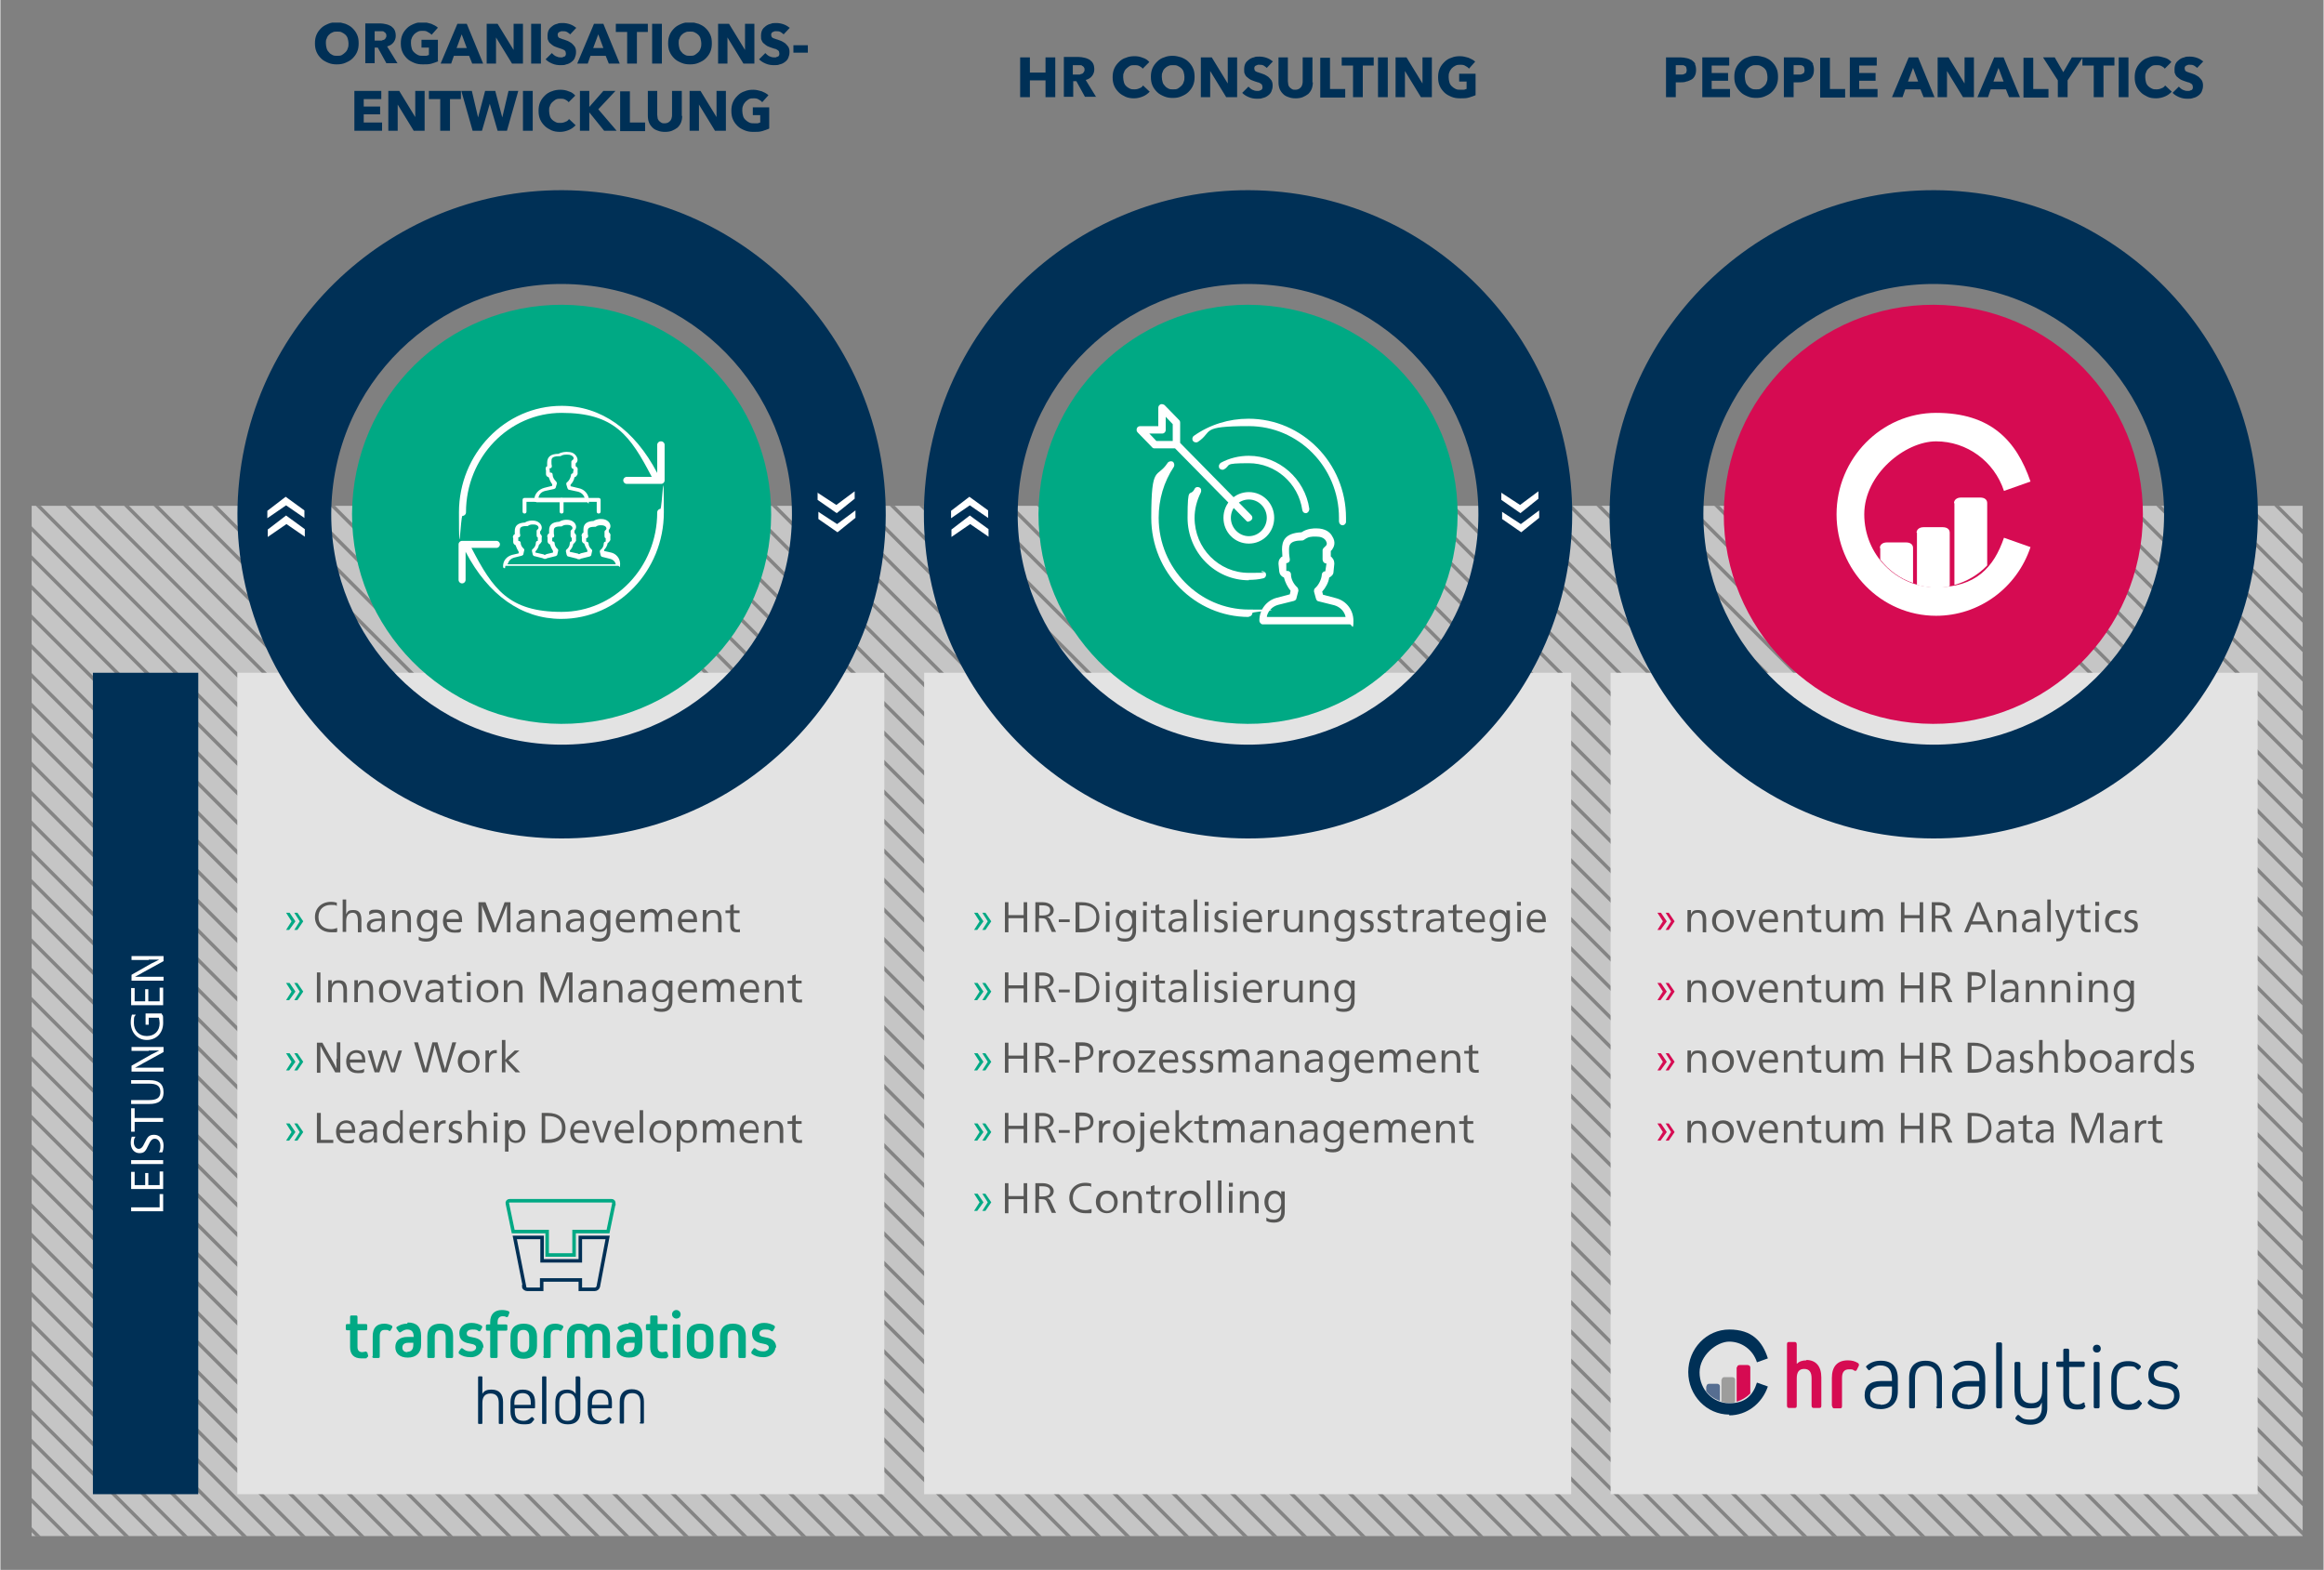 <?xml version="1.0" encoding="UTF-8"?>
<svg xmlns="http://www.w3.org/2000/svg" xmlns:xlink="http://www.w3.org/1999/xlink" id="Ebene_1" version="1.1" viewBox="0 0 595.3 402.3" width="900" height="608">
  <rect x="0" y="0" width="595.3" height="402.3" fill="#808080" stroke="none"/>
  <defs>
    <style>
      .st0, .st1, .st2, .st3 {
        fill: none;
      }

      .st4 {
        fill: #e3e3e3;
      }

      .st5 {
        fill: #003056;
      }

      .st6 {
        clip-path: url(#clippath-17);
      }

      .st7 {
        clip-path: url(#clippath-19);
      }

      .st8 {
        clip-path: url(#clippath-11);
      }

      .st9 {
        clip-path: url(#clippath-16);
      }

      .st10 {
        clip-path: url(#clippath-18);
      }

      .st11 {
        clip-path: url(#clippath-10);
      }

      .st12 {
        clip-path: url(#clippath-15);
      }

      .st13 {
        clip-path: url(#clippath-13);
      }

      .st14 {
        clip-path: url(#clippath-14);
      }

      .st15 {
        clip-path: url(#clippath-12);
      }

      .st16 {
        clip-path: url(#clippath-20);
      }

      .st17 {
        clip-path: url(#clippath-21);
      }

      .st18 {
        clip-path: url(#clippath-22);
      }

      .st1 {
        stroke: #878787;
        stroke-width: .9px;
      }

      .st19 {
        clip-path: url(#clippath-1);
      }

      .st20 {
        clip-path: url(#clippath-3);
      }

      .st21 {
        clip-path: url(#clippath-4);
      }

      .st22 {
        clip-path: url(#clippath-2);
      }

      .st23 {
        clip-path: url(#clippath-7);
      }

      .st24 {
        clip-path: url(#clippath-6);
      }

      .st25 {
        clip-path: url(#clippath-9);
      }

      .st26 {
        clip-path: url(#clippath-8);
      }

      .st27 {
        clip-path: url(#clippath-5);
      }

      .st28 {
        fill: #575756;
      }

      .st29 {
        fill: #fff;
      }

      .st30 {
        opacity: .9;
      }

      .st31 {
        opacity: .6;
      }

      .st32 {
        fill: #566e91;
      }

      .st2 {
        stroke: #003056;
      }

      .st2, .st3 {
        stroke-width: .9px;
      }

      .st33 {
        fill: #9d9d9c;
      }

      .st34 {
        fill: #00a984;
      }

      .st35 {
        fill: #00a984;
      }

      .st36 {
        clip-path: url(#clippath);
      }

      .st37 {
        fill: #d60b52;
      }

      .st3 {
        stroke: #00a984;
      }
    </style>
    <clipPath id="clippath">
      <rect class="st0" x="8" y="5.8" width="582" height="387.9"/>
    </clipPath>
    <clipPath id="clippath-1">
      <rect class="st0" x="8" y="5.8" width="582" height="387.9"/>
    </clipPath>
    <clipPath id="clippath-2">
      <rect class="st0" x="-1" y="121.6" width="600" height="273.1"/>
    </clipPath>
    <clipPath id="clippath-3">
      <polygon class="st0" points="8 393.7 590 393.7 589.9 261.7 590 129.6 8 129.6 8 393.7"/>
    </clipPath>
    <clipPath id="clippath-4">
      <rect class="st0" x="-29.3" y="-32.5" width="1005.6" height="648.8"/>
    </clipPath>
    <clipPath id="clippath-5">
      <polyline class="st0" points="968.3 607.4 968.1 -23.5 -28.3 -23.5 -28.3 432.8 -28.3 607.4"/>
    </clipPath>
    <clipPath id="clippath-6">
      <rect class="st0" x="8" y="5.8" width="582" height="387.9"/>
    </clipPath>
    <clipPath id="clippath-7">
      <rect class="st0" x="8" y="5.8" width="582" height="387.9"/>
    </clipPath>
    <clipPath id="clippath-8">
      <rect class="st0" x="8" y="5.8" width="582" height="387.9"/>
    </clipPath>
    <clipPath id="clippath-9">
      <rect class="st0" x="8" y="5.8" width="582" height="387.9"/>
    </clipPath>
    <clipPath id="clippath-10">
      <rect class="st0" x="8" y="5.8" width="582" height="387.9"/>
    </clipPath>
    <clipPath id="clippath-11">
      <rect class="st0" x="8" y="5.8" width="582" height="387.9"/>
    </clipPath>
    <clipPath id="clippath-12">
      <rect class="st0" x="8" y="5.8" width="582" height="387.9"/>
    </clipPath>
    <clipPath id="clippath-13">
      <rect class="st0" x="8" y="5.8" width="582" height="387.9"/>
    </clipPath>
    <clipPath id="clippath-14">
      <rect class="st0" x="8" y="5.8" width="582" height="387.9"/>
    </clipPath>
    <clipPath id="clippath-15">
      <rect class="st0" x="8" y="5.8" width="582" height="387.9"/>
    </clipPath>
    <clipPath id="clippath-16">
      <rect class="st0" x="8" y="5.8" width="582" height="387.9"/>
    </clipPath>
    <clipPath id="clippath-17">
      <rect class="st0" x="8" y="5.8" width="582" height="387.9"/>
    </clipPath>
    <clipPath id="clippath-18">
      <rect class="st0" x="8" y="5.8" width="582" height="387.9"/>
    </clipPath>
    <clipPath id="clippath-19">
      <rect class="st0" x="8" y="5.8" width="582" height="387.9"/>
    </clipPath>
    <clipPath id="clippath-20">
      <rect class="st0" x="8" y="5.8" width="582" height="387.9"/>
    </clipPath>
    <clipPath id="clippath-21">
      <rect class="st0" x="8" y="5.8" width="582" height="387.9"/>
    </clipPath>
    <clipPath id="clippath-22">
      <rect class="st0" x="8" y="5.8" width="582" height="387.9"/>
    </clipPath>
  </defs>
  <g class="st36">
    <g class="st19">
      <g class="st31">
        <g class="st22">
          <g class="st20">
            <g class="st30">
              <g class="st21">
                <polyline class="st29" points="968.3 607.4 968.1 -23.5 -28.3 -23.5 -28.3 432.8 -28.3 607.4"/>
                <g class="st27">
                  <line class="st1" x1="1311.7" y1="858.1" x2="171.1" y2="-282.6"/>
                  <line class="st1" x1="1304.6" y1="858.5" x2="221.3" y2="-224.8"/>
                  <line class="st1" x1="1285.6" y1="854.6" x2="175.4" y2="-255.6"/>
                  <line class="st1" x1="1282" y1="858.6" x2="181.5" y2="-242"/>
                  <line class="st1" x1="1273.7" y1="857.8" x2="-23.6" y2="-439.5"/>
                  <line class="st1" x1="1299.2" y1="860.7" x2="203.1" y2="-235.4"/>
                  <line class="st1" x1="1272.6" y1="864.2" x2="120.7" y2="-287.6"/>
                  <line class="st1" x1="1260.7" y1="859.9" x2="102.5" y2="-298.3"/>
                  <line class="st1" x1="1252.4" y1="859.1" x2="-62.7" y2="-455.9"/>
                  <line class="st1" x1="1242.9" y1="857.2" x2="91.6" y2="-294.1"/>
                  <line class="st1" x1="1295.2" y1="917" x2="101.8" y2="-276.3"/>
                  <line class="st1" x1="1231.6" y1="861" x2="80.5" y2="-290.1"/>
                  <line class="st1" x1="1224.5" y1="861.5" x2="-48.7" y2="-411.8"/>
                  <line class="st1" x1="1252.5" y1="897" x2="108.2" y2="-247.3"/>
                  <line class="st1" x1="1208.5" y1="860.5" x2="121.3" y2="-226.7"/>
                  <line class="st1" x1="1199.9" y1="859.4" x2="-27.8" y2="-368.2"/>
                  <line class="st1" x1="1193.7" y1="860.8" x2="-172.7" y2="-505.6"/>
                  <line class="st1" x1="1186" y1="860.7" x2="73.5" y2="-251.8"/>
                  <line class="st1" x1="1176.5" y1="858.7" x2="72.2" y2="-245.6"/>
                  <line class="st1" x1="1168.8" y1="858.6" x2="49.9" y2="-260.3"/>
                  <line class="st1" x1="1163.5" y1="860.8" x2="72" y2="-230.7"/>
                  <line class="st1" x1="1154" y1="858.8" x2="72.8" y2="-222.4"/>
                  <line class="st1" x1="1147.5" y1="859.8" x2="68.6" y2="-219"/>
                  <line class="st1" x1="1139.7" y1="859.7" x2="75.7" y2="-204.3"/>
                  <line class="st1" x1="1133.8" y1="861.3" x2="74.6" y2="-198"/>
                  <line class="st1" x1="1125.8" y1="860.8" x2="63.3" y2="-201.7"/>
                  <line class="st1" x1="1116" y1="858.6" x2="66.3" y2="-191.2"/>
                  <line class="st1" x1="1110.7" y1="860.8" x2="70.9" y2="-179"/>
                  <line class="st1" x1="1102.1" y1="859.7" x2="68.6" y2="-173.7"/>
                  <line class="st1" x1="1100" y1="865.2" x2="60.9" y2="-173.9"/>
                  <line class="st1" x1="1087" y1="859.7" x2="81.1" y2="-146.2"/>
                  <line class="st1" x1="1082.2" y1="862.5" x2="59" y2="-160.7"/>
                  <line class="st1" x1="1075.1" y1="863" x2="49.6" y2="-162.5"/>
                  <line class="st1" x1="1066.2" y1="861.6" x2="70.9" y2="-133.7"/>
                  <line class="st1" x1="1063.3" y1="866.2" x2="74" y2="-123"/>
                  <line class="st1" x1="1064.2" y1="874.7" x2="76.8" y2="-112.7"/>
                  <line class="st1" x1="1049.5" y1="867.5" x2="76.8" y2="-105.1"/>
                  <line class="st1" x1="1046.1" y1="871.6" x2="78.7" y2="-95.7"/>
                  <line class="st1" x1="1031.2" y1="864.4" x2="75.2" y2="-91.7"/>
                  <line class="st1" x1="1020.1" y1="860.8" x2="65.7" y2="-93.7"/>
                  <line class="st1" x1="1016.4" y1="864.6" x2="60.9" y2="-90.9"/>
                  <line class="st1" x1="1008.7" y1="864.5" x2="65.7" y2="-78.6"/>
                  <line class="st1" x1="1004.6" y1="867.9" x2="66.7" y2="-70"/>
                  <line class="st1" x1="988.1" y1="859" x2="68" y2="-61.1"/>
                  <line class="st1" x1="977.4" y1="855.8" x2="58.7" y2="-62.9"/>
                  <line class="st1" x1="971.2" y1="857.2" x2="60.6" y2="-53.4"/>
                  <line class="st1" x1="972.7" y1="866.2" x2="57.2" y2="-49.3"/>
                  <line class="st1" x1="960.7" y1="861.7" x2="53.1" y2="-45.8"/>
                  <line class="st1" x1="951.9" y1="860.5" x2="58.7" y2="-32.7"/>
                  <line class="st1" x1="941.1" y1="857.3" x2="54.4" y2="-29.5"/>
                  <line class="st1" x1="933.6" y1="857.2" x2="46.1" y2="-30.2"/>
                  <line class="st1" x1="926.7" y1="858" x2="58.6" y2="-10.1"/>
                  <line class="st1" x1="924.5" y1="863.3" x2="35" y2="-26.2"/>
                  <line class="st1" x1="921.7" y1="868" x2=".4" y2="-53.3"/>
                  <line class="st1" x1="911.9" y1="865.8" x2="13.2" y2="-33"/>
                  <line class="st1" x1="914.4" y1="875.8" x2="12.6" y2="-26"/>
                  <line class="st1" x1="900.1" y1="869" x2="30.4" y2="-.7"/>
                  <line class="st1" x1="906" y1="882.5" x2="22.1" y2="-1.4"/>
                  <line class="st1" x1="897.4" y1="881.4" x2="20.6" y2="4.6"/>
                  <line class="st1" x1="885.5" y1="877.1" x2="28.6" y2="20.2"/>
                  <line class="st1" x1="871.9" y1="871" x2="19.7" y2="18.8"/>
                  <line class="st1" x1="866.9" y1="873.6" x2="54.8" y2="61.5"/>
                  <line class="st1" x1="868.5" y1="882.8" x2="51" y2="65.3"/>
                  <line class="st1" x1="833.2" y1="855" x2="47.3" y2="69"/>
                  <line class="st1" x1="829.5" y1="858.8" x2="43.5" y2="72.8"/>
                  <line class="st1" x1="825.7" y1="862.6" x2="39.7" y2="76.6"/>
                  <line class="st1" x1="821.9" y1="866.3" x2="35.9" y2="80.4"/>
                  <line class="st1" x1="818.1" y1="870.1" x2="32.2" y2="84.1"/>
                  <line class="st1" x1="814.4" y1="873.9" x2="28.4" y2="87.9"/>
                  <line class="st1" x1="810.6" y1="877.7" x2="24.6" y2="91.7"/>
                  <line class="st1" x1="806.8" y1="881.4" x2="20.8" y2="95.5"/>
                  <line class="st1" x1="803" y1="885.2" x2="17.1" y2="99.2"/>
                  <line class="st1" x1="799.3" y1="889" x2="13.3" y2="103"/>
                  <line class="st1" x1="795.5" y1="892.7" x2="9.5" y2="106.8"/>
                  <line class="st1" x1="791.7" y1="896.5" x2="5.7" y2="110.5"/>
                  <line class="st1" x1="788" y1="900.3" x2="2" y2="114.3"/>
                  <line class="st1" x1="784.2" y1="904.1" x2="-1.8" y2="118.1"/>
                  <line class="st1" x1="780.4" y1="907.8" x2="-5.6" y2="121.9"/>
                  <line class="st1" x1="776.6" y1="911.6" x2="-9.3" y2="125.6"/>
                  <line class="st1" x1="772.9" y1="915.4" x2="-13.1" y2="129.4"/>
                  <line class="st1" x1="769.1" y1="919.2" x2="-16.9" y2="133.2"/>
                  <line class="st1" x1="765.3" y1="922.9" x2="-20.7" y2="137"/>
                  <line class="st1" x1="761.5" y1="926.7" x2="-24.4" y2="140.7"/>
                  <line class="st1" x1="757.8" y1="930.5" x2="-28.2" y2="144.5"/>
                  <line class="st1" x1="754" y1="934.3" x2="-32" y2="148.3"/>
                  <line class="st1" x1="750.2" y1="938" x2="-35.8" y2="152"/>
                  <line class="st1" x1="746.4" y1="941.8" x2="-39.5" y2="155.8"/>
                  <line class="st1" x1="742.7" y1="945.6" x2="-43.3" y2="159.6"/>
                  <line class="st1" x1="738.9" y1="949.3" x2="-47.1" y2="163.4"/>
                  <line class="st1" x1="735.1" y1="953.1" x2="-50.8" y2="167.1"/>
                  <line class="st1" x1="731.4" y1="956.9" x2="-54.6" y2="170.9"/>
                  <line class="st1" x1="727.6" y1="960.7" x2="-58.4" y2="174.7"/>
                  <line class="st1" x1="723.8" y1="964.4" x2="-62.2" y2="178.5"/>
                  <line class="st1" x1="720" y1="968.2" x2="-65.9" y2="182.2"/>
                  <line class="st1" x1="716.3" y1="972" x2="-69.7" y2="186"/>
                  <line class="st1" x1="712.5" y1="975.8" x2="-73.5" y2="189.8"/>
                  <line class="st1" x1="708.7" y1="979.5" x2="-77.3" y2="193.6"/>
                  <line class="st1" x1="704.9" y1="983.3" x2="-81" y2="197.3"/>
                  <line class="st1" x1="701.2" y1="987.1" x2="-84.8" y2="201.1"/>
                  <line class="st1" x1="697.4" y1="990.8" x2="-88.6" y2="204.9"/>
                  <line class="st1" x1="693.6" y1="994.6" x2="-92.4" y2="208.6"/>
                  <line class="st1" x1="689.9" y1="998.4" x2="-96.1" y2="212.4"/>
                  <line class="st1" x1="686.1" y1="1002.2" x2="-99.9" y2="216.2"/>
                  <line class="st1" x1="682.3" y1="1005.9" x2="-103.7" y2="220"/>
                  <line class="st1" x1="678.5" y1="1009.7" x2="-107.4" y2="223.7"/>
                  <line class="st1" x1="674.8" y1="1013.5" x2="-111.2" y2="227.5"/>
                  <line class="st1" x1="671" y1="1017.3" x2="-115" y2="231.3"/>
                  <line class="st1" x1="667.2" y1="1021" x2="-118.8" y2="235.1"/>
                  <line class="st1" x1="663.4" y1="1024.8" x2="-122.5" y2="238.8"/>
                  <line class="st1" x1="659.7" y1="1028.6" x2="-126.3" y2="242.6"/>
                  <line class="st1" x1="655.9" y1="1032.4" x2="-130.1" y2="246.4"/>
                  <line class="st1" x1="652.1" y1="1036.1" x2="-133.9" y2="250.1"/>
                </g>
              </g>
            </g>
          </g>
        </g>
      </g>
    </g>
    <rect class="st4" x="60.7" y="172.4" width="165.8" height="210.5"/>
    <rect class="st5" x="23.7" y="172.4" width="27" height="210.5"/>
    <g class="st24">
      <path class="st5" d="M137.6,190.5c-32.4-3.4-55.9-32.5-52.5-64.9,3.4-32.4,32.5-55.9,64.9-52.5,32.4,3.4,55.9,32.5,52.5,64.9-3.4,32.4-32.5,55.9-64.9,52.5M135.1,214.4c45.6,4.8,86.5-28.3,91.3-73.9,4.8-45.6-28.3-86.5-73.9-91.3-45.6-4.8-86.5,28.3-91.3,73.9-4.8,45.6,28.3,86.5,73.9,91.3"/>
      <path class="st35" d="M138.2,185.2c-29.5-3.1-50.9-29.5-47.8-59,3.1-29.5,29.5-50.9,59-47.8,29.5,3.1,50.9,29.5,47.8,59-3.1,29.5-29.5,50.9-59,47.8"/>
    </g>
    <rect class="st4" x="236.7" y="172.4" width="165.8" height="210.5"/>
    <g class="st23">
      <path class="st5" d="M313.5,190.5c-32.4-3.4-55.9-32.5-52.5-64.9,3.4-32.4,32.5-55.9,64.9-52.5,32.4,3.4,55.9,32.5,52.5,64.9-3.4,32.4-32.5,55.9-64.9,52.5M311,214.4c45.6,4.8,86.5-28.3,91.3-73.9,4.8-45.6-28.3-86.5-73.9-91.3-45.6-4.8-86.5,28.3-91.3,73.9-4.8,45.6,28.3,86.5,73.9,91.3"/>
      <path class="st35" d="M314.1,185.2c-29.5-3.1-50.9-29.5-47.8-59,3.1-29.5,29.5-50.9,59-47.8,29.5,3.1,50.9,29.5,47.8,59-3.1,29.5-29.5,50.9-59,47.8"/>
    </g>
    <path class="st29" d="M253.2,132.8l-4.8-3.3-4.8,3.3v-1.9s4.7-3.6,4.7-3.6l4.8,3.5v1.9ZM253.3,137.6l-4.8-3.3-4.8,3.3v-1.9s4.7-3.6,4.7-3.6l4.8,3.5v1.9ZM384.7,131.1l4.9,3.2,4.7-3.5v1.9c0,0-4.6,3.7-4.6,3.7l-4.9-3.4v-1.9ZM384.5,126.2l4.9,3.2,4.7-3.5v1.9c0,0-4.6,3.7-4.6,3.7l-4.9-3.4v-1.9Z"/>
    <path class="st29" d="M78,132.8l-4.8-3.3-4.8,3.3v-1.9s4.7-3.6,4.7-3.6l4.8,3.5v1.9ZM78.1,137.6l-4.8-3.3-4.8,3.3v-1.9s4.7-3.6,4.7-3.6l4.8,3.5v1.9ZM209.5,131.1l4.9,3.2,4.7-3.5v1.9c0,0-4.6,3.7-4.6,3.7l-4.9-3.4v-1.9ZM209.3,126.2l4.9,3.2,4.7-3.5v1.9c0,0-4.6,3.7-4.6,3.7l-4.9-3.4v-1.9Z"/>
    <g class="st26">
      <path class="st29" d="M38,245.9c.7,0,2.1,0,2.7,0h0c-.5.3-1.4.7-2,1l-5.1,2.9v1.5h8.2v-1h-5c-.7,0-1.8,0-2.3,0h0c.5-.3,1.4-.7,2-1.1l5.3-2.9v-1.3h-8.2v1h4.4ZM40.8,253.1v3.5h-2.9v-3.1h-.8v3.1h-2.7v-3.4h-.9v4.4h8.2v-4.5h-.9ZM33.8,259.8c-.3.7-.4,1.4-.4,2.2,0,2.6,1.7,4.5,4.1,4.5s4.2-1.7,4.2-4.4-.1-1.5-.4-2.4h-4.1v2.9h.8v-1.8h2.6c.1.4.2.9.2,1.4,0,2-1.3,3.3-3.3,3.3s-3.3-1.4-3.3-3.4.2-1.5.5-2.1h-1ZM38,269.2c.7,0,2.1,0,2.7,0h0c-.5.3-1.4.7-2,1l-5.1,2.9v1.5h8.2v-1h-5c-.7,0-1.8,0-2.3,0h0c.5-.3,1.4-.7,2-1.1l5.3-2.9v-1.3h-8.2v1h4.4ZM33.5,276.7v1h4.6c1.7,0,2.9.4,2.9,2.1s-1.2,2.1-2.9,2.1h-4.6v1h4.7c2.1,0,3.6-.7,3.6-3s-1.4-3.1-3.6-3.1h-4.7ZM41.7,286.5h-7.3v-2.5s-.9,0-.9,0v6h.9v-2.5s7.3,0,7.3,0v-1ZM33.7,291.2c-.2.5-.3,1.1-.3,1.7,0,1.5.9,2.6,2.2,2.6s1.6-.5,2.3-2c.6-1.3,1-1.7,1.7-1.7s1.4.7,1.4,1.8-.1,1.1-.4,1.7h.9c.2-.5.3-1.1.3-1.8,0-1.6-1-2.7-2.4-2.7s-1.7.6-2.4,2c-.6,1.3-1,1.6-1.6,1.6s-1.2-.7-1.2-1.6.1-1,.4-1.5h-.9ZM33.5,298.3h8.2v-1h-8.2v1ZM40.8,300.2v3.5h-2.9v-3.1h-.8v3.1h-2.7v-3.4h-.9v4.4h8.2v-4.5h-.9ZM33.5,309.4v1h8.2v-4.4h-.9v3.4h-7.3Z"/>
      <path class="st5" d="M197,32.9v-5.4h-4.2v2h1.9v1.9c-.2,0-.5.2-.7.2-.3,0-.5,0-.8,0-.5,0-.9,0-1.3-.2-.4-.2-.7-.4-1-.7-.3-.3-.5-.6-.6-1-.1-.4-.2-.8-.2-1.3s0-.9.2-1.3c.1-.4.4-.7.6-1,.3-.3.6-.5.9-.7.4-.2.8-.2,1.2-.2s.9,0,1.3.3c.4.2.7.4.9.7l1.6-1.8c-.4-.4-1-.7-1.7-1-.7-.2-1.4-.4-2.2-.4s-1.5.1-2.2.4c-.7.2-1.3.6-1.8,1.1-.5.5-.9,1-1.2,1.7-.3.7-.4,1.4-.4,2.2s.1,1.5.4,2.2c.3.7.7,1.2,1.2,1.7.5.5,1.1.8,1.8,1.1.7.3,1.4.4,2.3.4s1.5,0,2.2-.2c.7-.2,1.2-.4,1.7-.6M185.9,33.5v-10.2h-2.4v6.7c0,0,0,0,0,0l-4.1-6.7h-2.8v10.2h2.4v-6.7c0,0,0,0,0,0l4.1,6.7h2.8ZM174.6,29.7v-6.4h-2.5v6.1c0,.3,0,.5-.1.8,0,.2-.2.5-.3.7-.2.2-.4.4-.6.5-.2.1-.5.2-.9.2s-.6,0-.9-.2c-.2-.1-.4-.3-.6-.5-.1-.2-.3-.4-.3-.7,0-.2-.1-.5-.1-.8v-6.1h-2.4v6.4c0,.6.1,1.2.3,1.7.2.5.5.9.9,1.3.4.4.8.6,1.4.8.5.2,1.1.3,1.8.3s1.3-.1,1.8-.3c.5-.2,1-.5,1.4-.8.4-.4.7-.8.9-1.3.2-.5.3-1.1.3-1.7M165.2,33.5v-2.1h-3.9v-8h-2.5v10.2h6.4ZM157.9,33.5l-4.7-5.5,4.4-4.7h-3.1l-3.6,4.1h0v-4.1h-2.4v10.2h2.4v-4.7h0l3.8,4.7h3.2ZM147.4,32.1l-1.7-1.6c-.2.3-.5.6-.9.7-.4.2-.8.3-1.3.3s-.8,0-1.2-.2c-.4-.2-.7-.4-.9-.6-.3-.3-.5-.6-.6-1s-.2-.8-.2-1.3,0-.9.2-1.2c.1-.4.3-.7.6-1,.3-.3.6-.5.9-.7.4-.2.8-.2,1.2-.2s.8,0,1.2.2c.4.2.7.4.9.7l1.7-1.7c-.4-.5-1-.9-1.7-1.1-.7-.3-1.4-.4-2.1-.4s-1.5.1-2.2.4c-.7.2-1.3.6-1.8,1.1-.5.5-.9,1-1.2,1.7-.3.7-.4,1.4-.4,2.2s.1,1.5.4,2.2c.3.7.7,1.2,1.2,1.7.5.5,1.1.8,1.7,1.1.7.3,1.4.4,2.2.4s1.6-.2,2.3-.5,1.2-.7,1.7-1.2M136.4,23.3h-2.5v10.2h2.5v-10.2ZM132.8,23.3h-2.6l-1.6,6.8h0l-1.8-6.8h-2.6l-1.8,6.8h0l-1.6-6.8h-2.7l2.9,10.2h2.4l2-6.9h0l2,6.9h2.4l2.9-10.2ZM118,25.4v-2.1h-8.2v2.1h2.9v8.1h2.5v-8.1h2.9ZM108.7,33.5v-10.2h-2.4v6.7c0,0,0,0,0,0l-4.1-6.7h-2.8v10.2h2.4v-6.7c0,0,0,0,0,0l4.1,6.7h2.8ZM97.8,33.5v-2.1h-4.7v-2.1h4.2v-2h-4.2v-1.9h4.5v-2.1h-6.9v10.2h7.1Z"/>
      <path class="st5" d="M206.9,11.6h-3.7v1.9h3.7v-1.9ZM202.2,7.1c-.5-.4-1-.7-1.6-.9-.6-.2-1.2-.3-1.8-.3s-1,0-1.4.2c-.5.1-.9.3-1.3.6-.4.3-.7.6-.9,1-.2.4-.3.9-.3,1.5s0,.9.2,1.2c.1.3.3.6.6.8.2.2.5.4.8.6.3.1.6.3,1,.4.3.1.6.2.9.3.3,0,.5.2.7.3.2.1.3.2.4.4,0,.1.1.3.1.5s0,.4-.1.5c0,.1-.2.3-.3.3-.1,0-.3.1-.5.2-.2,0-.4,0-.5,0-.4,0-.8-.1-1.2-.3-.4-.2-.7-.5-1-.8l-1.6,1.6c.5.5,1,.8,1.7,1.1.7.3,1.4.4,2.1.4s1,0,1.5-.2c.5-.1.9-.3,1.3-.6.4-.3.7-.6.9-1.1s.3-.9.3-1.5-.1-.9-.3-1.3c-.2-.3-.5-.6-.8-.9-.3-.2-.6-.4-1-.6-.4-.1-.7-.3-1.1-.4-.2,0-.5-.2-.6-.2-.2,0-.4-.2-.5-.2-.1,0-.2-.2-.3-.3,0-.1-.1-.3-.1-.4s0-.4.1-.5c0-.1.2-.2.3-.3.1,0,.3-.1.5-.2.2,0,.3,0,.5,0,.3,0,.6,0,1,.2.3.2.6.4.8.6l1.6-1.7ZM193.2,16.3V6.1h-2.4v6.7c0,0,0,0,0,0l-4.1-6.7h-2.8v10.2h2.4v-6.7c0,0,0,0,0,0l4.1,6.7h2.8ZM179.4,12.4c-.1.4-.3.7-.6,1-.3.3-.6.5-.9.7-.4.2-.7.2-1.2.2s-.8,0-1.2-.2c-.4-.2-.7-.4-.9-.7-.3-.3-.5-.6-.6-1-.1-.4-.2-.8-.2-1.3s0-.9.2-1.2c.1-.4.3-.7.6-1,.3-.3.6-.5.9-.6.4-.2.7-.2,1.2-.2s.8,0,1.2.2c.4.2.7.4.9.6.3.3.5.6.6,1,.1.4.2.8.2,1.2s0,.9-.2,1.3M181.9,8.9c-.3-.7-.7-1.2-1.2-1.7-.5-.5-1.1-.8-1.8-1.1-.7-.2-1.4-.4-2.2-.4s-1.5.1-2.2.4-1.3.6-1.8,1.1c-.5.5-.9,1-1.2,1.7-.3.7-.4,1.4-.4,2.2s.1,1.5.4,2.2c.3.7.7,1.2,1.2,1.7.5.5,1.1.8,1.8,1.1s1.4.4,2.2.4,1.5-.1,2.2-.4c.7-.3,1.3-.6,1.8-1.1.5-.5.9-1,1.2-1.7.3-.7.4-1.4.4-2.2s-.1-1.6-.4-2.2M169.5,6.1h-2.5v10.2h2.5V6.1ZM165.9,8.2v-2.1h-8.2v2.1h2.9v8.1h2.5v-8.1h2.9ZM154.5,12.3h-2.6l1.3-3.5,1.3,3.5ZM158.7,16.3l-4.2-10.2h-2.4l-4.3,10.2h2.7l.7-2h3.9l.8,2h2.7ZM147.5,7.1c-.5-.4-1-.7-1.6-.9s-1.2-.3-1.8-.3-1,0-1.4.2c-.5.1-.9.3-1.3.6-.4.3-.7.6-.9,1-.2.4-.3.9-.3,1.5s0,.9.2,1.2c.1.3.3.6.6.8.2.2.5.4.8.6.3.1.6.3,1,.4.3.1.6.2.9.3s.5.2.7.3c.2.1.3.2.4.4,0,.1.1.3.1.5s0,.4-.1.5c0,.1-.2.3-.3.3-.1,0-.3.1-.5.2-.2,0-.3,0-.5,0-.4,0-.8-.1-1.2-.3-.4-.2-.7-.5-1-.8l-1.6,1.6c.5.5,1,.8,1.7,1.1.7.3,1.4.4,2.1.4s1,0,1.5-.2c.5-.1.9-.3,1.3-.6.4-.3.7-.6.9-1.1s.3-.9.3-1.5-.1-.9-.3-1.3c-.2-.3-.5-.6-.8-.9-.3-.2-.6-.4-1-.6-.4-.1-.7-.3-1.1-.4-.2,0-.5-.2-.6-.2s-.4-.2-.5-.2c-.1,0-.2-.2-.3-.3,0-.1-.1-.3-.1-.4s0-.4.1-.5c0-.1.2-.2.3-.3.1,0,.3-.1.5-.2.2,0,.3,0,.5,0,.3,0,.6,0,1,.2.3.2.6.4.8.6l1.6-1.7ZM138.5,6.1h-2.5v10.2h2.5V6.1ZM133.9,16.3V6.1h-2.4v6.7c0,0,0,0,0,0l-4.1-6.7h-2.8v10.2h2.4v-6.7c0,0,0,0,0,0l4.1,6.7h2.8ZM119.5,12.3h-2.6l1.3-3.5,1.3,3.5ZM123.7,16.3l-4.2-10.2h-2.4l-4.3,10.2h2.7l.7-2h3.9l.8,2h2.7ZM112.1,15.6v-5.4h-4.2v2h1.9v1.9c-.2,0-.5.2-.7.2-.3,0-.5,0-.8,0-.5,0-.9,0-1.3-.2-.4-.2-.7-.4-1-.7-.3-.3-.5-.6-.6-1-.1-.4-.2-.8-.2-1.3s0-.9.2-1.3c.1-.4.4-.7.6-1,.3-.3.6-.5,1-.7.4-.2.8-.2,1.2-.2s.9,0,1.3.3c.4.2.7.4,1,.7l1.6-1.8c-.4-.4-1-.7-1.7-1-.7-.2-1.4-.4-2.2-.4s-1.5.1-2.2.4-1.3.6-1.8,1.1c-.5.5-.9,1-1.2,1.7-.3.7-.4,1.4-.4,2.2s.1,1.5.4,2.2c.3.7.7,1.2,1.2,1.7.5.5,1.1.8,1.8,1.1.7.3,1.4.4,2.3.4s1.5,0,2.2-.2c.7-.2,1.2-.4,1.7-.6M98.7,9.8c-.1.2-.3.3-.4.4-.2,0-.4.1-.6.2-.2,0-.4,0-.6,0h-1.2v-2.4h1.3c.2,0,.4,0,.6,0,.2,0,.4,0,.5.2.2,0,.3.2.4.3.1.1.2.3.2.6s0,.5-.2.6M101.8,16.3l-2.7-4.4c.7-.2,1.2-.5,1.6-1,.4-.5.6-1.1.6-1.7s-.1-1.1-.3-1.5c-.2-.4-.5-.7-.9-1-.4-.2-.8-.4-1.3-.5-.5-.1-.9-.2-1.4-.2h-3.9v10.2h2.4v-4h.8l2.2,4h2.9ZM89,12.4c-.1.4-.3.7-.6,1-.3.3-.6.5-.9.7-.4.2-.7.2-1.2.2s-.8,0-1.2-.2c-.4-.2-.7-.4-.9-.7-.3-.3-.5-.6-.6-1-.1-.4-.2-.8-.2-1.3s0-.9.2-1.2c.1-.4.3-.7.6-1,.3-.3.6-.5.9-.6.4-.2.7-.2,1.2-.2s.8,0,1.2.2c.4.2.7.4.9.6.3.3.5.6.6,1,.1.4.2.8.2,1.2s0,.9-.2,1.3M91.4,8.9c-.3-.7-.7-1.2-1.2-1.7-.5-.5-1.1-.8-1.8-1.1-.7-.2-1.4-.4-2.2-.4s-1.5.1-2.2.4-1.3.6-1.8,1.1c-.5.5-.9,1-1.2,1.7-.3.7-.4,1.4-.4,2.2s.1,1.5.4,2.2c.3.7.7,1.2,1.2,1.7.5.5,1.1.8,1.8,1.1s1.4.4,2.2.4,1.5-.1,2.2-.4c.7-.3,1.3-.6,1.8-1.1.5-.5.9-1,1.2-1.7.3-.7.4-1.4.4-2.2s-.1-1.6-.4-2.2"/>
      <path class="st5" d="M378,24.3v-5.4h-4.2v2h1.9v1.9c-.2,0-.5.2-.7.2-.3,0-.5,0-.8,0-.5,0-.9,0-1.3-.2-.4-.2-.7-.4-1-.7-.3-.3-.5-.6-.6-1-.1-.4-.2-.8-.2-1.3s0-.9.2-1.3c.1-.4.4-.7.6-1,.3-.3.6-.5,1-.7.4-.2.8-.2,1.2-.2s.9,0,1.3.3c.4.2.7.4.9.7l1.6-1.8c-.4-.4-1-.7-1.7-1-.7-.2-1.4-.4-2.2-.4s-1.5.1-2.2.4c-.7.2-1.3.6-1.8,1.1-.5.5-.9,1-1.2,1.7-.3.7-.4,1.4-.4,2.2s.1,1.5.4,2.2c.3.7.7,1.2,1.2,1.7.5.5,1.1.8,1.8,1.1.7.3,1.4.4,2.3.4s1.5,0,2.2-.2c.7-.2,1.2-.4,1.7-.6M366.8,24.9v-10.2h-2.4v6.7c0,0,0,0,0,0l-4.1-6.7h-2.8v10.2h2.4v-6.7c0,0,0,0,0,0l4.1,6.7h2.8ZM355.5,14.7h-2.5v10.2h2.5v-10.2ZM351.9,16.8v-2.1h-8.2v2.1h2.9v8.1h2.5v-8.1h2.9ZM344.6,24.9v-2.1h-3.9v-8h-2.5v10.2h6.4ZM336.2,21.1v-6.4h-2.5v6.1c0,.3,0,.5-.1.8,0,.2-.2.5-.3.7-.2.2-.4.4-.6.5-.2.1-.5.2-.9.2s-.6,0-.9-.2-.4-.3-.6-.5c-.1-.2-.3-.4-.3-.7,0-.2-.1-.5-.1-.8v-6.1h-2.4v6.4c0,.6.1,1.2.3,1.7.2.5.5.9.9,1.3.4.4.8.6,1.4.8.5.2,1.1.3,1.8.3s1.3-.1,1.8-.3c.5-.2,1-.5,1.4-.8.4-.4.7-.8.9-1.3.2-.5.3-1.1.3-1.7M326,15.7c-.5-.4-1-.7-1.6-.9-.6-.2-1.2-.3-1.8-.3s-1,0-1.4.2c-.5.1-.9.3-1.3.6-.4.3-.7.6-.9,1-.2.4-.3.9-.3,1.5s0,.9.2,1.2c.1.3.3.6.6.8.2.2.5.4.8.6.3.1.6.3,1,.4.3.1.6.2.9.3.3,0,.5.2.7.3.2.1.3.2.4.4,0,.1.1.3.1.5s0,.4-.1.5-.2.3-.3.3c-.1,0-.3.1-.5.2-.2,0-.4,0-.5,0-.4,0-.8-.1-1.2-.3-.4-.2-.7-.5-1-.8l-1.6,1.6c.5.5,1,.8,1.7,1.1.7.3,1.4.4,2.1.4s1,0,1.5-.2c.5-.1.9-.3,1.3-.6.4-.3.7-.6.9-1.1s.3-.9.3-1.5-.1-.9-.3-1.3c-.2-.3-.5-.6-.8-.9-.3-.2-.6-.4-1-.6-.4-.1-.7-.3-1.1-.4-.2,0-.5-.2-.6-.2-.2,0-.4-.2-.5-.2-.1,0-.2-.2-.3-.3,0-.1-.1-.3-.1-.4s0-.4.1-.5c0-.1.2-.2.3-.3.1,0,.3-.1.5-.2.2,0,.3,0,.5,0,.3,0,.6,0,1,.2.3.2.6.4.8.6l1.6-1.7ZM316.9,24.9v-10.2h-2.4v6.7c0,0,0,0,0,0l-4.1-6.7h-2.8v10.2h2.4v-6.7c0,0,0,0,0,0l4.1,6.7h2.8ZM303.2,21c-.1.4-.3.7-.6,1-.3.3-.6.5-.9.7-.4.2-.7.2-1.2.2s-.8,0-1.2-.2c-.4-.2-.7-.4-.9-.7-.3-.3-.5-.6-.6-1-.1-.4-.2-.8-.2-1.3s0-.9.2-1.2c.1-.4.3-.7.6-1,.3-.3.6-.5.9-.6.4-.2.7-.2,1.2-.2s.8,0,1.2.2c.4.2.7.4.9.6.3.3.5.6.6,1s.2.8.2,1.2,0,.9-.2,1.3M305.6,17.5c-.3-.7-.7-1.2-1.2-1.7-.5-.5-1.1-.8-1.8-1.1-.7-.2-1.4-.4-2.2-.4s-1.5.1-2.2.4c-.7.2-1.3.6-1.8,1.1-.5.5-.9,1-1.2,1.7-.3.7-.4,1.4-.4,2.2s.1,1.5.4,2.2c.3.7.7,1.2,1.2,1.7.5.5,1.1.8,1.8,1.1.7.3,1.4.4,2.2.4s1.5-.1,2.2-.4c.7-.3,1.3-.6,1.8-1.1.5-.5.9-1,1.2-1.7.3-.7.4-1.4.4-2.2s-.1-1.6-.4-2.2M294.5,23.5l-1.7-1.6c-.2.3-.5.6-.9.7-.4.2-.8.3-1.3.3s-.8,0-1.2-.2c-.4-.2-.7-.4-.9-.6-.3-.3-.5-.6-.6-1-.1-.4-.2-.8-.2-1.3s0-.9.2-1.2c.1-.4.3-.7.6-1,.3-.3.6-.5.9-.7.4-.2.8-.2,1.2-.2s.8,0,1.2.2c.4.2.7.4.9.7l1.7-1.7c-.4-.5-1-.9-1.7-1.1-.7-.3-1.4-.4-2.1-.4s-1.5.1-2.2.4c-.7.2-1.3.6-1.8,1.1-.5.5-.9,1-1.2,1.7-.3.7-.4,1.4-.4,2.2s.1,1.5.4,2.2c.3.7.7,1.2,1.2,1.7.5.5,1.1.8,1.7,1.1.7.3,1.4.4,2.2.4s1.6-.2,2.3-.5c.7-.3,1.2-.7,1.7-1.2M277.6,18.5c-.1.2-.3.3-.4.4-.2,0-.4.1-.6.2-.2,0-.4,0-.6,0h-1.2v-2.4h1.3c.2,0,.4,0,.6,0,.2,0,.4,0,.5.2.2,0,.3.2.4.3.1.1.2.3.2.6s0,.5-.2.6M280.8,24.9l-2.7-4.4c.7-.2,1.2-.5,1.6-1s.6-1.1.6-1.7-.1-1.1-.3-1.5c-.2-.4-.5-.7-.9-1-.4-.2-.8-.4-1.3-.5-.5-.1-.9-.2-1.4-.2h-3.9v10.2h2.4v-4h.8l2.2,4h2.9ZM270.3,24.9v-10.2h-2.5v3.9h-4v-3.9h-2.5v10.2h2.5v-4.3h4v4.3h2.5Z"/>
      <path class="st29" d="M169.2,113.1c-.5,0-.9.4-.9.9v7.2c-5.8-11.1-14.4-17.2-24.5-17.2-14.5,0-26.3,12.3-26.3,27.3s.4.9.9.9.9-.4.9-.9c0-14.1,11-25.5,24.5-25.5s17.6,5.8,23.1,16.4h-6.4c-.5,0-.9.4-.9.9s.4.9.9.9h8.8c.5,0,.9-.4.9-.9v-9.1c0-.5-.4-.9-.9-.9"/>
      <path class="st29" d="M169.2,130.4c-.5,0-.9.4-.9.9,0,14.1-11,25.5-24.5,25.5s-17.6-5.8-23.1-16.4h6.4c.5,0,.9-.4.9-.9s-.4-.9-.9-.9h-8.8c-.5,0-.9.4-.9.9v9.1c0,.5.4.9.9.9s.9-.4.9-.9v-7.2c5.8,11.1,14.4,17.2,24.5,17.2,14.5,0,26.3-12.3,26.3-27.3s-.4-.9-.9-.9"/>
      <path class="st29" d="M129.9,144.6h27.8c-.2-.7-.7-1.2-1.5-1.4l-2-.5c-.2,0-.3-.2-.4-.4l-.2-.9c0-.2,0-.4.2-.5.5-.4.8-1,.8-1.6,0-.3.2-.5.5-.5v-.9s-.1,0-.2-.1c0,0-.1-.2-.1-.4v-1.2c0-.1.1-.2.2-.3l.2-.2c0,0,.2-.2,0-.6-.2-.3-.6-.5-1.2-.5s-.9,0-1.5.4c0,0-.2,0-.3,0-1.7,0-1.7.6-1.7,1.2s0,.8.1,1.1c0,.1,0,.3-.1.4,0,.1-.2.2-.4.2v.9c.3,0,.6.2.6.4,0,.6.3,1.2.8,1.6.1.1.2.3.1.5l-.2.9c0,.2-.2.3-.4.4l-2,.5c-.2,0-.3.1-.5.2-.2,0-.3,0-.5,0-.2-.1-.4-.2-.5-.2l-2-.5c-.2,0-.3-.2-.4-.4l-.2-.9c0-.2,0-.4.2-.5.5-.4.8-1,.8-1.6,0-.3.2-.5.5-.5v-.9s-.1,0-.2-.1c0,0-.1-.2-.1-.4v-1.2c0-.1.1-.2.2-.3l.2-.2c0,0,.2-.2,0-.6-.2-.3-.6-.5-1.2-.5s-.9,0-1.5.4c0,0-.2,0-.3,0-1.7,0-1.7.6-1.7,1.2s0,.8.1,1.1c0,.1,0,.3-.1.4,0,.1-.2.2-.4.2v.9c.3,0,.6.2.6.4,0,.6.3,1.2.8,1.6.1.1.2.3.1.5l-.2.9c0,.2-.2.3-.4.4l-2,.5c-.2,0-.3.1-.5.2-.2,0-.3,0-.5,0-.2-.1-.4-.2-.5-.2l-2-.5c-.2,0-.3-.2-.4-.4l-.2-.9c0-.2,0-.4.2-.5.5-.4.8-1,.8-1.6,0-.3.2-.5.5-.5v-.9s-.1,0-.2-.1c0,0-.1-.2-.1-.4v-1.2c0-.1.1-.2.2-.3l.2-.2c0,0,.2-.2,0-.6-.2-.3-.6-.5-1.2-.5s-.9,0-1.5.4c0,0-.2,0-.3,0-1.7,0-1.7.6-1.7,1.2s0,.8.1,1.1c0,.1,0,.3-.1.4,0,.1-.2.2-.4.2v.9c.3,0,.6.2.6.4,0,.6.3,1.2.8,1.6.1.1.2.3.1.5l-.2.9c0,.2-.2.3-.4.4l-2,.5c-.7.2-1.3.7-1.5,1.4M129.3,145.6c-.1,0-.3,0-.4-.1,0,0-.1-.2-.1-.4,0-1.4.9-2.5,2.3-2.9l1.7-.4v-.4c-.3-.5-.6-1.1-.8-1.7-.3-.1-.6-.4-.6-.8v-1c-.2-.3,0-.6.1-.8,0,0,.2-.2.3-.2,0-.3,0-.6,0-.8,0-1.4.8-2.1,2.6-2.2.8-.5,1.6-.5,1.9-.5,1.2,0,1.8.5,2.1.9.6.9.2,1.5,0,1.8h-.1c0,.1,0,.7,0,.7,0,0,.2.1.2.2.2.2.3.5.2.8v1c-.2.3-.4.6-.7.8-.1.6-.4,1.2-.9,1.7v.3c0,0,1.8.4,1.8.4.2,0,.4.1.5.2.2,0,.4-.1.5-.2l1.7-.4v-.4c-.3-.5-.6-1.1-.8-1.7-.3-.1-.6-.4-.6-.8v-1c-.2-.3,0-.6.1-.8,0,0,.2-.2.3-.2,0-.3,0-.6,0-.8,0-1.4.8-2.1,2.6-2.2.8-.5,1.6-.5,1.9-.5,1.2,0,1.8.5,2.1.9.6.9.2,1.5,0,1.8h-.1c0,.1,0,.7,0,.7,0,0,.2.1.2.2.2.2.3.5.2.8v1c-.2.3-.4.6-.7.8-.1.6-.4,1.2-.9,1.7v.3c0,0,1.8.4,1.8.4.2,0,.4.1.5.2.2,0,.4-.1.5-.2l1.7-.4v-.4c-.3-.5-.6-1.1-.8-1.7-.3-.1-.6-.4-.6-.8v-1c-.2-.3,0-.6.1-.8,0,0,.2-.2.3-.2,0-.3,0-.6,0-.8,0-1.4.8-2.1,2.6-2.2.8-.5,1.6-.5,1.9-.5,1.2,0,1.8.5,2.1.9.6.9.2,1.5,0,1.8h-.1c0,.1,0,.7,0,.7,0,0,.2.1.2.2.2.2.3.5.2.8v1c-.2.3-.4.6-.7.8-.1.6-.4,1.2-.9,1.7v.3c0,0,1.8.4,1.8.4h0c1.3.3,2.3,1.5,2.3,2.9s-.2.5-.5.5h-28.9Z"/>
      <path class="st29" d="M137.9,127.6h11.8c-.2-.8-.9-1.4-1.7-1.6l-2.3-.5c-.2,0-.3-.2-.4-.4l-.3-1c0-.2,0-.4.2-.5.5-.4.9-1.1,1-1.8,0-.3.2-.5.5-.5l.2-1.1c-.1,0-.3,0-.4-.2,0,0-.2-.2-.2-.4v-1.3c0-.1.1-.3.2-.3l.3-.3c0,0,.2-.2,0-.6-.3-.4-.8-.6-1.5-.6s-1.2,0-1.8.4c0,0-.2,0-.3,0-2,0-2,.7-2,1.3s0,.9.1,1.2c0,.1,0,.3-.1.4,0,.1-.2.2-.4.2h-.1s.1,1.1.1,1.1h.2c.3,0,.5.2.5.5,0,.7.4,1.3.9,1.8.1.1.2.3.2.5l-.3,1c0,.2-.2.3-.4.4l-2.3.5c-.9.2-1.5.8-1.7,1.6M137.3,128.6c-.1,0-.3,0-.4-.1,0,0-.1-.2-.1-.4,0-1.5,1.1-2.7,2.6-3.1l2-.5v-.4c-.4-.5-.7-1.2-.9-1.8-.4-.1-.7-.4-.7-.8v-1c-.2-.3,0-.6,0-.8,0-.1.2-.2.3-.2,0-.3,0-.7,0-.9,0-1.5.9-2.3,2.9-2.3.9-.5,1.8-.5,2.2-.5,1.1,0,1.8.3,2.3,1,.7,1,.3,1.6,0,1.9h-.1c0,.1,0,.8,0,.8.1,0,.2.1.3.2.2.2.3.5.2.8v1c-.2.4-.4.7-.8.8-.1.7-.5,1.4-1,1.9v.4c.1,0,2.1.5,2.1.5,1.5.3,2.6,1.6,2.6,3.1s-.2.5-.5.5h-13Z"/>
      <path class="st29" d="M153.3,131.6c-.3,0-.5-.2-.5-.5v-2.5h-18v2.5c0,.3-.2.5-.5.5s-.5-.2-.5-.5v-3c0-.3.2-.5.5-.5h19c.3,0,.5.2.5.5v3c0,.3-.2.5-.5.5"/>
      <path class="st29" d="M143.8,131.6c-.3,0-.5-.2-.5-.5v-3c0-.3.2-.5.5-.5s.5.2.5.5v3c0,.3-.2.5-.5.5"/>
      <path class="st29" d="M324.6,158.1h20.1c-.3-1.5-1.5-2.6-2.9-3l-4-1c-.3,0-.6-.3-.7-.7l-.5-1.8c0-.3,0-.7.3-.9.9-.8,1.6-2.2,1.7-3.4,0-.5.4-.9.9-.9l.3-2c-.3,0-.5-.1-.7-.3-.2-.2-.3-.5-.3-.7v-2.5c.1-.2.2-.5.4-.6l.5-.5c.1-.2.4-.4-.1-1.3-.5-.7-1.3-1-2.5-1s-1.9,0-3,.8c-.2.1-.3.2-.5.2-3.4,0-3.4,1.3-3.4,2.5s.1,1.6.2,2.3c0,.3,0,.5-.2.7-.2.2-.4.3-.7.3v2c.1,0,.3,0,.3,0,.5,0,.9.4.9.9,0,1.2.7,2.5,1.6,3.3.2.2.3.6.3.9l-.5,1.9c0,.3-.3.6-.7.7l-4,1c-1.5.4-2.6,1.6-2.9,3M323.6,160c-.2,0-.5,0-.7-.3-.2-.2-.3-.4-.3-.7,0-2.7,1.8-5.1,4.4-5.8l3.4-.9.2-.9c-.8-1-1.4-2.2-1.7-3.4-.7-.3-1.1-.8-1.2-1.5l-.2-2c0-.6.1-1.1.5-1.5.1-.2.3-.3.5-.4,0-.6-.1-1.4-.1-1.8,0-2,.6-4.2,5-4.4,1.5-1,3.1-1,3.8-1,2.3,0,3.5,1,4,1.9,1.2,1.8.4,3,0,3.6l-.3.3v1.4c.1.1.3.2.4.4.4.4.5,1,.5,1.5l-.2,2c0,.7-.5,1.2-1.1,1.5-.2,1.3-.9,2.6-1.8,3.6l.2.8,3.4.9c2.6.7,4.4,3,4.4,5.8s-.4.9-.9.9h-22.2Z"/>
      <path class="st29" d="M296.2,113h4.2v-4.3l-1.8-1.9v3.4c0,.5-.4.9-.9.9h-3.3l1.8,1.9ZM319.9,133.7c-.2,0-.5,0-.7-.3l-18.2-18.5h-5.2c-.2,0-.5,0-.7-.3l-3.7-3.8c-.3-.3-.3-.7-.2-1,.1-.4.5-.6.9-.6h4.6v-4.7c0-.4.2-.7.6-.9.3-.1.7,0,1,.2l3.7,3.8c.2.2.3.4.3.7v5.2l18.2,18.5c.4.4.4,1,0,1.3-.2.2-.4.3-.7.3"/>
      <path class="st29" d="M319.9,148.7c-8.7,0-15.7-7.2-15.7-16s.6-5.1,1.8-7.4c.2-.5.8-.6,1.2-.4.5.2.6.8.4,1.3-1,2-1.6,4.2-1.6,6.5,0,7.8,6.2,14.1,13.9,14.1s2.2-.1,3.3-.4c.5-.1,1,.2,1.1.7.1.5-.2,1-.7,1.1-1.2.3-2.5.4-3.7.4"/>
      <path class="st29" d="M334.5,131.5c-.5,0-.8-.3-.9-.8-1-6.9-6.9-12-13.7-12s-4.4.5-6.4,1.6c-.4.2-1,0-1.2-.4-.2-.5,0-1,.4-1.3,2.2-1.2,4.7-1.8,7.2-1.8,7.7,0,14.4,5.9,15.5,13.6,0,.5-.3,1-.8,1.1,0,0,0,0-.1,0"/>
      <path class="st29" d="M319.9,128c-2.5,0-4.6,2.1-4.6,4.7s2.1,4.7,4.6,4.7,4.6-2.1,4.6-4.7-2.1-4.7-4.6-4.7M319.9,139.3c-3.6,0-6.5-2.9-6.5-6.6s2.9-6.6,6.5-6.6,6.5,2.9,6.5,6.6-2.9,6.6-6.5,6.6"/>
      <path class="st29" d="M319.9,158.1c-13.8,0-25-11.4-25-25.4s1.5-9.9,4.2-14.1c.3-.4.9-.5,1.3-.3.4.3.5.9.3,1.3-2.6,3.9-3.9,8.4-3.9,13.1,0,12.9,10.4,23.5,23.1,23.5s.9.4.9.9-.4.9-.9.9"/>
      <path class="st29" d="M343.9,134.6h0c-.5,0-.9-.5-.9-1,0-.3,0-.6,0-.9,0-13-10.4-23.5-23.1-23.5s-9.1,1.4-13,4c-.4.3-1,.2-1.3-.2-.3-.4-.2-1,.2-1.3,4.1-2.9,9-4.4,14-4.4,13.8,0,25,11.4,25,25.4s0,.7,0,1c0,.5-.4.9-.9.9"/>
      <path class="st28" d="M203.8,285.7l-.9.3v1.3h-1.2v.7h1.2v3c0,1.2.3,1.9,1.7,1.9s.6,0,.8-.1v-.7c-.2,0-.4.1-.6.1-.8,0-1-.5-1-1.4v-2.8h1.5v-.7h-1.5v-1.6ZM196.7,288.2c0-.3,0-.7,0-1h-.9c0,.5,0,1.1,0,1.7v3.9h.9v-2.7c0-1.6.7-2.2,1.7-2.2s1.3.8,1.3,2.1v2.9h.9v-3.2c0-1.5-.5-2.5-2-2.5s-1.5.4-1.9,1.1h0ZM190.4,289.5c0-1.1.8-1.7,1.7-1.7s1.5.6,1.5,1.7h-3.1ZM194.3,290.2c0-.1,0-.3,0-.4,0-1.8-.9-2.7-2.3-2.7s-2.6,1.1-2.6,2.9,1,3,2.9,3,1.2-.1,1.7-.3v-.8c-.5.3-1,.4-1.6.4-1.2,0-2-.7-2-2h4ZM180.9,288.2c0-.3,0-.7,0-1h-.9c0,.5,0,1.1,0,1.7v3.9h.9v-2.7c0-1.5.6-2.3,1.6-2.3s1.1.5,1.1,1.8v3.2h.9v-2.7c0-1.6.6-2.3,1.5-2.3s1.1.8,1.1,2v2.9h.9v-3.4c0-1.5-.5-2.4-1.8-2.4s-1.5.4-1.9,1.2c-.2-.7-.8-1.2-1.6-1.2s-1.5.4-1.8,1.1h0ZM175.9,287.9c1,0,1.7.9,1.7,2.2s-.6,2.2-1.6,2.2-1.7-1-1.7-2.2.7-2.2,1.7-2.2M173.3,295.1h.9v-1.9c0-.4,0-1.2,0-1.4h0c.3.7,1,1.1,1.9,1.1,1.4,0,2.4-1.2,2.4-3s-.9-2.9-2.4-2.9-1.5.4-1.9,1.1h0c0-.3,0-.7,0-1h-.9c0,.5,0,1.1,0,1.7v6.2ZM169,287.9c1.1,0,1.9.9,1.9,2.2s-.7,2.2-1.8,2.2-1.8-.8-1.8-2.2.7-2.2,1.8-2.2M169.1,287.1c-1.7,0-2.8,1.2-2.8,2.9s1.2,2.9,2.8,2.9,2.8-1.2,2.8-2.9-1.1-2.9-2.7-2.9M164.7,284.5h-.9v8.3h.9v-8.3ZM158.3,289.5c0-1.1.8-1.7,1.7-1.7s1.5.6,1.5,1.7h-3.1ZM162.3,290.2c0-.1,0-.3,0-.4,0-1.8-.9-2.7-2.3-2.7s-2.6,1.1-2.6,2.9,1,3,2.9,3,1.2-.1,1.7-.3v-.8c-.5.3-1,.4-1.6.4-1.2,0-2-.7-2-2h4ZM152.6,287.2h-1l2,5.6h1l2-5.6h-.9l-1.2,3.6c-.1.3-.3,1-.4,1.3h0c0-.4-.3-1-.4-1.3l-1.2-3.6ZM146.9,289.5c0-1.1.8-1.7,1.7-1.7s1.5.6,1.5,1.7h-3.1ZM150.9,290.2c0-.1,0-.3,0-.4,0-1.8-.9-2.7-2.3-2.7s-2.6,1.1-2.6,2.9,1,3,2.9,3,1.2-.1,1.7-.3v-.8c-.5.3-1,.4-1.6.4-1.2,0-2-.7-2-2h4ZM139.6,286h.6c2.1,0,3.7.7,3.7,3s-1.5,3-3.7,3h-.6v-6.1ZM138.7,285.2v7.7h1.6c2.5,0,4.5-1.1,4.5-3.8s-2-3.9-4.5-3.9h-1.6ZM131.9,287.9c1,0,1.7.9,1.7,2.2s-.6,2.2-1.6,2.2-1.7-1-1.7-2.2.7-2.2,1.7-2.2M129.3,295.1h.9v-1.9c0-.4,0-1.2,0-1.4h0c.3.7,1,1.1,1.9,1.1,1.4,0,2.4-1.2,2.4-3s-.9-2.9-2.4-2.9-1.5.4-1.9,1.1h0c0-.3,0-.7,0-1h-.9c0,.5,0,1.1,0,1.7v6.2ZM127.3,287.2h-.9v5.6h.9v-5.6ZM127.4,285.1h-1v1h1v-1ZM120.7,284.5h-.9v8.3h.9v-2.7c0-1.6.7-2.2,1.7-2.2s1.3.9,1.3,2.1v2.9h.9v-3.2c0-1.5-.5-2.5-2-2.5s-1.5.4-1.9,1.1h0c0-.3,0-1,0-1.5v-2.2ZM114.8,292.7c.5.2.9.3,1.5.3,1.1,0,2-.5,2-1.7s-.4-1.2-1.4-1.6c-.8-.3-1.1-.5-1.1-1s.5-.8,1-.8.8,0,1.2.3v-.8c-.3-.1-.7-.2-1.2-.2-1.1,0-1.9.6-1.9,1.6s.4,1.1,1.3,1.5c.9.4,1.2.6,1.2,1.1s-.5.9-1.1.9-.9-.1-1.4-.4v.8ZM112.1,288.2c0-.3,0-.7,0-1h-.9c0,.5,0,1.1,0,1.7v3.9h.9v-2.7c0-1.3.6-2.2,1.5-2.2s.4,0,.5,0v-.8c-.1,0-.3,0-.5,0-.7,0-1.3.5-1.6,1.1h0ZM105.7,289.5c0-1.1.8-1.7,1.7-1.7s1.5.6,1.5,1.7h-3.1ZM109.7,290.2c0-.1,0-.3,0-.4,0-1.8-.9-2.7-2.3-2.7s-2.6,1.1-2.6,2.9,1,3,2.9,3,1.2-.1,1.7-.3v-.8c-.5.3-1,.4-1.6.4-1.2,0-2-.7-2-2h4ZM100.7,287.9c1,0,1.7.9,1.7,2.2s-.7,2.2-1.7,2.2-1.7-.9-1.7-2.2.7-2.2,1.7-2.2M103.3,284.5h-.9v2.2c0,.5,0,1.1,0,1.4h0c-.3-.6-1-1-1.9-1-1.5,0-2.5,1.2-2.5,3s.9,2.9,2.4,2.9,1.5-.4,1.9-1.1h0c0,.4,0,.7,0,1h.8c0-.5,0-1.1,0-1.7v-6.6ZM95.7,290.1c0,1.5-.6,2.1-1.7,2.1s-1.2-.4-1.2-1,.7-1.2,2.2-1.2.5,0,.6,0ZM92.6,288.4c.5-.3,1.1-.5,1.6-.5,1,0,1.5.6,1.5,1.5h0c-.2,0-.6,0-.8,0-1.9,0-3,.6-3,1.8s.8,1.7,1.9,1.7,1.5-.4,1.9-1.1h0c0,.2,0,.4,0,.5s0,.4,0,.5h.8c0-.4,0-1.1,0-1.7s0-1.1,0-1.8c0-1.3-.6-2.2-2.2-2.2s-1.3.2-1.8.5v.8ZM86.9,289.5c0-1.1.8-1.7,1.7-1.7s1.5.6,1.5,1.7h-3.1ZM90.9,290.2c0-.1,0-.3,0-.4,0-1.8-.9-2.7-2.3-2.7s-2.6,1.1-2.6,2.9,1,3,2.9,3,1.2-.1,1.7-.3v-.8c-.5.3-1,.4-1.6.4-1.2,0-2-.7-2-2h4ZM82,285.2h-.9v7.7h4.2v-.8h-3.2v-6.9Z"/>
    </g>
    <path class="st35" d="M75.3,287.9l1.4,2.2-1.4,2.2h.8l1.5-2.2-1.5-2.2h-.8ZM73.2,287.9l1.4,2.2-1.4,2.2h.8l1.6-2.2-1.5-2.2h-.8Z"/>
    <g class="st25">
      <path class="st28" d="M132,274.8h1.2l-3-3.1,2.8-2.5h-1.2l-1.4,1.3c-.4.3-.8.8-1,1.1h0v-5.1h-.9v8.3h.9v-2.9h0c.3.4.6.8,1,1.2l1.7,1.8ZM125.2,270.2c0-.3,0-.7,0-1h-.9c0,.5,0,1.1,0,1.7v3.9h.9v-2.7c0-1.3.6-2.2,1.5-2.2s.4,0,.5,0v-.8c-.1,0-.3,0-.5,0-.7,0-1.3.5-1.6,1.1h0ZM120,269.9c1.1,0,1.9.9,1.9,2.2s-.7,2.2-1.8,2.2-1.8-.8-1.8-2.2.7-2.2,1.8-2.2M120,269.1c-1.7,0-2.8,1.2-2.8,2.9s1.2,2.9,2.8,2.9,2.8-1.2,2.8-2.9-1.1-2.9-2.7-2.9M113.2,274.8h1.2l2.4-7.7h-1l-1.5,5.4c0,.3-.3,1.1-.4,1.5h0c0-.4-.3-1.2-.4-1.5l-1.5-5.4h-1.3l-1.4,5.4c0,.3-.3,1.1-.4,1.5h0c0-.4-.3-1.3-.4-1.5l-1.5-5.4h-1l2.3,7.7h1.2l1.5-5.7c0-.4.2-.9.3-1.3h0c0,.4.2,1,.3,1.3l1.6,5.7ZM97.1,274.8l1.2-3.8c0-.3.2-.8.3-1.1h0c0,.3.2.9.3,1.1l1.2,3.8h1l1.8-5.6h-.9l-1.1,3.6c0,.3-.3.9-.4,1.3h0c0-.4-.3-1-.4-1.3l-1.1-3.6h-1.1l-1.1,3.6c-.1.3-.3,1-.4,1.3h0c0-.4-.2-1-.3-1.3l-1-3.6h-1l1.8,5.6h1.1ZM89.5,271.5c0-1.1.8-1.7,1.7-1.7s1.5.6,1.5,1.7h-3.1ZM93.5,272.2c0-.1,0-.3,0-.4,0-1.8-.9-2.7-2.3-2.7s-2.6,1.1-2.6,2.9,1,3,2.9,3,1.2-.1,1.7-.3v-.8c-.5.3-1,.4-1.6.4-1.2,0-2-.7-2-2h4ZM86.1,271.3c0,.7,0,2,0,2.5h0c-.2-.5-.6-1.3-.9-1.8l-2.7-4.8h-1.4v7.7h.9v-4.7c0-.7,0-1.7,0-2.2h0c.2.5.7,1.3,1,1.9l2.8,4.9h1.3v-7.7h-.9v4.2Z"/>
    </g>
    <path class="st35" d="M75.3,269.9l1.4,2.2-1.4,2.2h.8l1.5-2.2-1.5-2.2h-.8ZM73.2,269.9l1.4,2.2-1.4,2.2h.8l1.6-2.2-1.5-2.2h-.8Z"/>
    <g class="st11">
      <path class="st28" d="M203.8,249.7l-.9.3v1.3h-1.2v.7h1.2v3c0,1.2.3,1.9,1.7,1.9s.6,0,.8-.1v-.7c-.2,0-.4.1-.6.1-.8,0-1-.5-1-1.4v-2.8h1.5v-.7h-1.5v-1.6ZM196.8,252.2c0-.3,0-.7,0-1h-.9c0,.5,0,1.1,0,1.7v3.9h.9v-2.7c0-1.6.7-2.2,1.7-2.2s1.3.8,1.3,2.1v2.9h.9v-3.2c0-1.5-.5-2.5-2-2.5s-1.5.4-1.9,1.1h0ZM190.4,253.5c0-1.1.8-1.7,1.7-1.7s1.5.6,1.5,1.7h-3.1ZM194.4,254.2c0-.1,0-.3,0-.4,0-1.8-.9-2.7-2.3-2.7s-2.6,1.1-2.6,2.9,1,3,2.9,3,1.2-.1,1.7-.3v-.8c-.5.3-1,.4-1.6.4-1.2,0-2-.7-2-2h4ZM180.9,252.2c0-.3,0-.7,0-1h-.9c0,.5,0,1.1,0,1.7v3.9h.9v-2.7c0-1.5.6-2.3,1.6-2.3s1.1.5,1.1,1.8v3.2h.9v-2.7c0-1.6.6-2.3,1.5-2.3s1.1.8,1.1,2v2.9h.9v-3.4c0-1.5-.5-2.4-1.8-2.4s-1.5.4-1.9,1.2c-.2-.7-.8-1.2-1.6-1.2s-1.5.4-1.8,1.1h0ZM174.6,253.5c0-1.1.8-1.7,1.6-1.7s1.5.6,1.5,1.7h-3.1ZM178.5,254.2c0-.1,0-.3,0-.4,0-1.8-.9-2.7-2.3-2.7s-2.6,1.1-2.6,2.9,1,3,2.9,3,1.2-.1,1.7-.3v-.8c-.5.3-1,.4-1.6.4-1.2,0-2-.7-2-2h4ZM171.3,251.2c0,.3,0,.6,0,.9h0c-.3-.6-.9-1-1.8-1-1.5,0-2.5,1.2-2.5,2.9s1,2.8,2.4,2.8,1.5-.5,1.9-1.1h0c0,.2,0,.5,0,.7,0,1.2-.5,2.1-1.9,2.1s-1.3-.2-1.9-.5v.9c.6.3,1.2.4,2,.4,1.9,0,2.7-1.2,2.7-2.7v-5.3h-.8ZM169.5,251.9c1,0,1.7.9,1.7,2.2s-.7,2.1-1.7,2.1-1.6-.8-1.6-2.1.7-2.2,1.6-2.2M164.6,254.1c0,1.5-.6,2.1-1.7,2.1s-1.2-.4-1.2-1,.7-1.2,2.2-1.2.5,0,.6,0ZM161.5,252.4c.5-.3,1.1-.5,1.6-.5,1,0,1.5.6,1.5,1.5h0c-.2,0-.6,0-.8,0-1.9,0-3,.6-3,1.8s.8,1.7,1.9,1.7,1.5-.4,1.9-1.1h0c0,.2,0,.4,0,.5s0,.4,0,.5h.8c0-.4,0-1.1,0-1.7s0-1.1,0-1.8c0-1.3-.6-2.2-2.2-2.2s-1.3.2-1.8.5v.8ZM155.5,252.2c0-.3,0-.7,0-1h-.9c0,.5,0,1.1,0,1.7v3.9h.9v-2.7c0-1.6.7-2.2,1.7-2.2s1.3.8,1.3,2.1v2.9h.9v-3.2c0-1.5-.5-2.5-2-2.5s-1.5.4-1.9,1.1h0ZM151.9,254.1c0,1.5-.6,2.1-1.7,2.1s-1.2-.4-1.2-1,.7-1.2,2.2-1.2.5,0,.6,0ZM148.8,252.4c.5-.3,1.1-.5,1.6-.5,1,0,1.5.6,1.5,1.5h0c-.2,0-.6,0-.8,0-1.9,0-3,.6-3,1.8s.8,1.7,1.9,1.7,1.5-.4,1.9-1.1h0c0,.2,0,.4,0,.5s0,.4,0,.5h.8c0-.4,0-1.1,0-1.7s0-1.1,0-1.8c0-1.3-.6-2.2-2.2-2.2s-1.3.2-1.8.5v.8ZM140,249.2h-1.6v7.7h.9v-5.2c0-.4,0-1.2,0-1.8h0c.1.5.4,1.3.6,1.6l2.1,5.4h.9l2.2-5.5c.1-.3.4-1,.6-1.5h0c0,.6,0,1.5,0,1.8v5.2h.9v-7.7h-1.5l-1.9,5.1c-.1.3-.4,1.1-.6,1.6h0c-.1-.5-.4-1.3-.5-1.6l-2-5.1ZM129.9,252.2c0-.3,0-.7,0-1h-.9c0,.5,0,1.1,0,1.7v3.9h.9v-2.7c0-1.6.7-2.2,1.7-2.2s1.3.8,1.3,2.1v2.9h.9v-3.2c0-1.5-.5-2.5-2-2.5s-1.5.4-1.9,1.1h0ZM124.7,251.9c1.1,0,1.9.9,1.9,2.2s-.7,2.2-1.8,2.2-1.8-.8-1.8-2.2.7-2.2,1.8-2.2M124.8,251.1c-1.7,0-2.8,1.2-2.8,2.9s1.2,2.9,2.8,2.9,2.8-1.2,2.8-2.9-1.1-2.9-2.7-2.9M120.5,251.2h-.9v5.6h.9v-5.6ZM120.5,249.1h-1v1h1v-1ZM116.7,249.7l-.9.3v1.3h-1.2v.7h1.2v3c0,1.2.3,1.9,1.7,1.9s.6,0,.8-.1v-.7c-.2,0-.4.1-.6.1-.8,0-1-.5-1-1.4v-2.8h1.5v-.7h-1.5v-1.6ZM112.7,254.1c0,1.5-.6,2.1-1.7,2.1s-1.2-.4-1.2-1,.7-1.2,2.2-1.2.5,0,.6,0ZM109.6,252.4c.5-.3,1.1-.5,1.6-.5,1,0,1.5.6,1.5,1.5h0c-.2,0-.6,0-.8,0-1.9,0-3,.6-3,1.8s.8,1.7,1.9,1.7,1.5-.4,1.9-1.1h0c0,.2,0,.4,0,.5s0,.4,0,.5h.8c0-.4,0-1.1,0-1.7s0-1.1,0-1.8c0-1.3-.6-2.2-2.2-2.2s-1.3.2-1.8.5v.8ZM104.2,251.2h-1l2,5.6h1l2-5.6h-.9l-1.2,3.6c-.1.3-.3,1-.4,1.3h0c0-.4-.3-1-.4-1.3l-1.2-3.6ZM99.7,251.9c1.1,0,1.9.9,1.9,2.2s-.7,2.2-1.8,2.2-1.8-.8-1.8-2.2.7-2.2,1.8-2.2M99.8,251.1c-1.7,0-2.8,1.2-2.8,2.9s1.2,2.9,2.8,2.9,2.8-1.2,2.8-2.9-1.1-2.9-2.7-2.9M91.6,252.2c0-.3,0-.7,0-1h-.9c0,.5,0,1.1,0,1.7v3.9h.9v-2.7c0-1.6.7-2.2,1.7-2.2s1.3.8,1.3,2.1v2.9h.9v-3.2c0-1.5-.5-2.5-2-2.5s-1.5.4-1.9,1.1h0ZM84.9,252.2c0-.3,0-.7,0-1h-.9c0,.5,0,1.1,0,1.7v3.9h.9v-2.7c0-1.6.7-2.2,1.7-2.2s1.3.8,1.3,2.1v2.9h.9v-3.2c0-1.5-.5-2.5-2-2.5s-1.5.4-1.9,1.1h0ZM82,249.2h-.9v7.7h.9v-7.7Z"/>
    </g>
    <path class="st35" d="M75.3,251.9l1.4,2.2-1.4,2.2h.8l1.5-2.2-1.5-2.2h-.8ZM73.2,251.9l1.4,2.2-1.4,2.2h.8l1.6-2.2-1.5-2.2h-.8Z"/>
    <g class="st8">
      <path class="st28" d="M187.9,231.7l-.9.3v1.3h-1.2v.7h1.2v3c0,1.2.3,1.9,1.7,1.9s.6,0,.8-.1v-.7c-.2,0-.4.1-.6.1-.8,0-1-.5-1-1.4v-2.8h1.5v-.7h-1.5v-1.6ZM180.9,234.2c0-.3,0-.7,0-1h-.9c0,.5,0,1.1,0,1.7v3.9h.9v-2.7c0-1.6.7-2.2,1.7-2.2s1.3.8,1.3,2.1v2.9h.9v-3.2c0-1.5-.5-2.5-2-2.5s-1.5.4-1.9,1.1h0ZM174.5,235.5c0-1.1.8-1.7,1.6-1.7s1.5.6,1.5,1.7h-3.1ZM178.5,236.2c0-.1,0-.3,0-.4,0-1.8-.9-2.7-2.3-2.7s-2.6,1.1-2.6,2.9,1,3,2.9,3,1.2-.1,1.7-.3v-.8c-.5.3-1,.4-1.6.4-1.2,0-2-.7-2-2h4ZM165,234.2c0-.3,0-.7,0-1h-.9c0,.5,0,1.1,0,1.7v3.9h.9v-2.7c0-1.5.6-2.3,1.6-2.3s1.1.5,1.1,1.8v3.2h.9v-2.7c0-1.6.5-2.3,1.5-2.3s1.1.8,1.1,2v2.9h.9v-3.4c0-1.5-.5-2.4-1.8-2.4s-1.5.5-1.9,1.2c-.2-.7-.8-1.2-1.6-1.2s-1.5.4-1.8,1.1h0ZM158.6,235.5c0-1.1.8-1.7,1.7-1.7s1.5.6,1.5,1.7h-3.1ZM162.6,236.2c0-.1,0-.3,0-.4,0-1.8-.9-2.7-2.3-2.7s-2.6,1.1-2.6,2.9,1,3,2.9,3,1.2-.1,1.7-.3v-.8c-.5.3-1,.4-1.6.4-1.2,0-2-.7-2-2h4ZM155.4,233.2c0,.3,0,.6,0,.9h0c-.3-.6-.9-1-1.8-1-1.5,0-2.5,1.2-2.5,2.9s1,2.8,2.4,2.8,1.5-.5,1.9-1.1h0c0,.2,0,.5,0,.7,0,1.2-.5,2.1-1.9,2.1s-1.3-.2-1.9-.5v.9c.6.3,1.2.4,2,.4,1.9,0,2.7-1.2,2.7-2.7v-5.3h-.8ZM153.6,233.9c1,0,1.7.9,1.7,2.2s-.7,2.1-1.7,2.1-1.6-.8-1.6-2.1.7-2.2,1.7-2.2M148.7,236.1c0,1.5-.6,2.1-1.6,2.1s-1.2-.4-1.2-1,.7-1.2,2.2-1.2.5,0,.6,0ZM145.6,234.4c.5-.3,1.1-.5,1.6-.5,1,0,1.5.6,1.5,1.5h0c-.2,0-.6,0-.8,0-1.9,0-3,.6-3,1.8s.8,1.7,1.9,1.7,1.5-.4,1.9-1.1h0c0,.2,0,.4,0,.5s0,.4,0,.5h.8c0-.4,0-1.1,0-1.7s0-1.1,0-1.8c0-1.3-.6-2.2-2.2-2.2s-1.3.2-1.8.5v.8ZM139.6,234.2c0-.3,0-.7,0-1h-.9c0,.5,0,1.1,0,1.7v3.9h.9v-2.7c0-1.6.7-2.2,1.7-2.2s1.3.8,1.3,2.1v2.9h.9v-3.2c0-1.5-.5-2.5-2-2.5s-1.5.4-1.9,1.1h0ZM136,236.1c0,1.5-.6,2.1-1.7,2.1s-1.2-.4-1.2-1,.7-1.2,2.2-1.2.5,0,.6,0ZM132.9,234.4c.5-.3,1.1-.5,1.6-.5,1,0,1.5.6,1.5,1.5h0c-.2,0-.6,0-.8,0-1.9,0-3,.6-3,1.8s.8,1.7,1.9,1.7,1.5-.4,1.9-1.1h0c0,.2,0,.4,0,.5s0,.4,0,.5h.8c0-.4,0-1.1,0-1.7s0-1.1,0-1.8c0-1.3-.6-2.2-2.2-2.2s-1.3.2-1.8.5v.8ZM124.1,231.2h-1.6v7.7h.9v-5.2c0-.4,0-1.2,0-1.8h0c.1.5.4,1.3.6,1.6l2.1,5.4h.9l2.2-5.5c.1-.3.4-1,.6-1.5h0c0,.6,0,1.5,0,1.8v5.2h.9v-7.7h-1.5l-1.9,5.1c-.1.3-.4,1.1-.5,1.6h0c-.1-.5-.4-1.3-.5-1.6l-2-5.1ZM114.3,235.5c0-1.1.8-1.7,1.7-1.7s1.5.6,1.5,1.7h-3.1ZM118.3,236.2c0-.1,0-.3,0-.4,0-1.8-.9-2.7-2.3-2.7s-2.6,1.1-2.6,2.9,1,3,2.9,3,1.2-.1,1.7-.3v-.8c-.5.3-1,.4-1.6.4-1.2,0-2-.7-2-2h4ZM111,233.2c0,.3,0,.6,0,.9h0c-.3-.6-.9-1-1.8-1-1.5,0-2.5,1.2-2.5,2.9s1,2.8,2.4,2.8,1.5-.5,1.9-1.1h0c0,.2,0,.5,0,.7,0,1.2-.5,2.1-1.9,2.1s-1.3-.2-1.9-.5v.9c.6.3,1.2.4,2,.4,1.9,0,2.7-1.2,2.7-2.7v-5.3h-.8ZM109.3,233.9c1,0,1.7.9,1.7,2.2s-.7,2.1-1.7,2.1-1.6-.8-1.6-2.1.7-2.2,1.7-2.2M101.3,234.2c0-.3,0-.7,0-1h-.9c0,.5,0,1.1,0,1.7v3.9h.9v-2.7c0-1.6.7-2.2,1.7-2.2s1.3.8,1.3,2.1v2.9h.9v-3.2c0-1.5-.5-2.5-2-2.5s-1.5.4-1.9,1.1h0ZM97.7,236.1c0,1.5-.6,2.1-1.7,2.1s-1.2-.4-1.2-1,.7-1.2,2.2-1.2.5,0,.6,0ZM94.6,234.4c.5-.3,1.1-.5,1.6-.5,1,0,1.5.6,1.5,1.5h0c-.2,0-.6,0-.8,0-1.9,0-3,.6-3,1.8s.8,1.7,1.9,1.7,1.5-.4,1.9-1.1h0c0,.2,0,.4,0,.5s0,.4,0,.5h.8c0-.4,0-1.1,0-1.7s0-1.1,0-1.8c0-1.3-.6-2.2-2.2-2.2s-1.3.2-1.8.5v.8ZM88.6,230.5h-.9v8.3h.9v-2.7c0-1.6.7-2.2,1.7-2.2s1.3.9,1.3,2.1v2.9h.9v-3.2c0-1.5-.5-2.5-2-2.5s-1.5.4-1.9,1.1h0c0-.3,0-1,0-1.5v-2.2ZM86.4,231.4c-.5-.2-1.1-.3-1.7-.3-2.4,0-4.1,1.6-4.1,3.9s1.7,3.9,4.1,3.9,1.2,0,1.6-.2v-.9c-.6.2-1.1.3-1.6.3-1.9,0-3.2-1.2-3.2-3.1s1.3-3.1,3.1-3.1,1.2.1,1.6.3v-.9Z"/>
    </g>
    <path class="st35" d="M75.3,233.9l1.4,2.2-1.4,2.2h.8l1.5-2.2-1.5-2.2h-.8ZM73.2,233.9l1.4,2.2-1.4,2.2h.8l1.6-2.2-1.5-2.2h-.8Z"/>
    <g class="st15">
      <path class="st28" d="M328.2,305.2c0,.3,0,.6,0,.9h0c-.3-.6-.9-1-1.8-1-1.5,0-2.5,1.2-2.5,2.9s1,2.8,2.4,2.8,1.5-.5,1.9-1.1h0c0,.2,0,.5,0,.7,0,1.2-.5,2.1-1.9,2.1s-1.3-.2-1.9-.5v.9c.6.3,1.2.4,2,.4,1.9,0,2.7-1.2,2.7-2.7v-5.3h-.8ZM326.5,305.9c1,0,1.7.9,1.7,2.2s-.7,2.1-1.7,2.1-1.6-.8-1.6-2.1.7-2.2,1.7-2.2M318.5,306.2c0-.3,0-.7,0-1h-.9c0,.5,0,1.1,0,1.7v3.9h.9v-2.7c0-1.6.7-2.2,1.7-2.2s1.3.8,1.3,2.1v2.9h.9v-3.2c0-1.5-.5-2.5-2-2.5s-1.5.4-1.9,1.1h0ZM315.7,305.2h-.9v5.6h.9v-5.6ZM315.8,303.1h-1v1h1v-1ZM312.9,302.5h-.9v8.3h.9v-8.3ZM310,302.5h-.9v8.3h.9v-8.3ZM304.8,305.9c1.1,0,1.9.9,1.9,2.2s-.7,2.2-1.8,2.2-1.8-.8-1.8-2.2.7-2.2,1.8-2.2M304.9,305.1c-1.7,0-2.8,1.2-2.8,2.9s1.2,2.9,2.8,2.9,2.8-1.2,2.8-2.9-1.1-2.9-2.7-2.9M299.4,306.2c0-.3,0-.7,0-1h-.9c0,.5,0,1.1,0,1.7v3.9h.9v-2.7c0-1.3.6-2.2,1.5-2.2s.4,0,.5,0v-.8c-.1,0-.3,0-.5,0-.7,0-1.3.5-1.6,1.1h0ZM295.7,303.7l-.9.3v1.3h-1.2v.7h1.2v3c0,1.2.3,1.9,1.7,1.9s.6,0,.8-.1v-.7c-.2,0-.4.1-.6.1-.8,0-1-.5-1-1.4v-2.8h1.5v-.7h-1.5v-1.6ZM288.6,306.2c0-.3,0-.7,0-1h-.9c0,.5,0,1.1,0,1.7v3.9h.9v-2.7c0-1.6.7-2.2,1.7-2.2s1.3.8,1.3,2.1v2.9h.9v-3.2c0-1.5-.5-2.5-2-2.5s-1.5.4-1.9,1.1h0ZM283.5,305.9c1.1,0,1.9.9,1.9,2.2s-.7,2.2-1.8,2.2-1.8-.8-1.8-2.2.7-2.2,1.8-2.2M283.5,305.1c-1.7,0-2.8,1.2-2.8,2.9s1.2,2.9,2.8,2.9,2.8-1.2,2.8-2.9-1.1-2.9-2.7-2.9M279.7,303.4c-.5-.2-1.1-.3-1.7-.3-2.4,0-4.1,1.6-4.1,3.9s1.7,3.9,4.1,3.9,1.2,0,1.6-.2v-.9c-.6.2-1.1.3-1.6.3-1.9,0-3.2-1.2-3.2-3.1s1.3-3.1,3.1-3.1,1.2.1,1.6.3v-.9ZM266.2,304h.7c1.3,0,2.1.3,2.1,1.3s-.8,1.3-2.1,1.3h-.7v-2.6ZM265.2,310.8h.9v-3.5h.6c1,0,1.3.2,1.6,1l1.1,2.5h1.1l-1.3-2.8c-.2-.5-.5-.9-1-1h0c1-.2,1.7-.8,1.7-1.8s-1.1-2-2.8-2h-1.9v7.7ZM263.1,303.2h-.9v3.3h-3.9v-3.3h-.9v7.7h.9v-3.6h3.9v3.6h.9v-7.7Z"/>
    </g>
    <path class="st35" d="M251.6,305.9l1.4,2.2-1.4,2.2h.8l1.5-2.2-1.5-2.2h-.8ZM249.5,305.9l1.4,2.2-1.4,2.2h.8l1.6-2.2-1.5-2.2h-.8Z"/>
    <g class="st13">
      <path class="st28" d="M375.9,285.7l-.9.3v1.3h-1.2v.7h1.2v3c0,1.2.3,1.9,1.7,1.9s.6,0,.8-.1v-.7c-.2,0-.4.1-.6.1-.8,0-1-.5-1-1.4v-2.8h1.5v-.7h-1.5v-1.6ZM368.8,288.2c0-.3,0-.7,0-1h-.9c0,.5,0,1.1,0,1.7v3.9h.9v-2.7c0-1.6.7-2.2,1.7-2.2s1.3.8,1.3,2.1v2.9h.9v-3.2c0-1.5-.5-2.5-2-2.5s-1.5.4-1.9,1.1h0ZM362.4,289.5c0-1.1.8-1.7,1.6-1.7s1.5.6,1.5,1.7h-3.1ZM366.4,290.2c0-.1,0-.3,0-.4,0-1.8-.9-2.7-2.3-2.7s-2.6,1.1-2.6,2.9,1,3,2.9,3,1.2-.1,1.7-.3v-.8c-.5.3-1,.4-1.6.4-1.2,0-2-.7-2-2h4ZM353,288.2c0-.3,0-.7,0-1h-.9c0,.5,0,1.1,0,1.7v3.9h.9v-2.7c0-1.5.6-2.3,1.6-2.3s1.1.5,1.1,1.8v3.2h.9v-2.7c0-1.6.5-2.3,1.5-2.3s1.1.8,1.1,2v2.9h.9v-3.4c0-1.5-.5-2.4-1.8-2.4s-1.5.4-1.9,1.2c-.2-.7-.8-1.2-1.6-1.2s-1.5.4-1.8,1.1h0ZM346.6,289.5c0-1.1.8-1.7,1.6-1.7s1.5.6,1.5,1.7h-3.1ZM350.6,290.2c0-.1,0-.3,0-.4,0-1.8-.9-2.7-2.3-2.7s-2.6,1.1-2.6,2.9,1,3,2.9,3,1.2-.1,1.7-.3v-.8c-.5.3-1,.4-1.6.4-1.2,0-2-.7-2-2h4ZM343.3,287.2c0,.3,0,.6,0,.9h0c-.3-.6-.9-1-1.8-1-1.5,0-2.5,1.2-2.5,2.9s1,2.8,2.4,2.8,1.5-.5,1.9-1.1h0c0,.2,0,.5,0,.7,0,1.2-.5,2.1-1.9,2.1s-1.3-.2-1.9-.5v.9c.6.3,1.2.4,2,.4,1.9,0,2.7-1.2,2.7-2.7v-5.3h-.8ZM341.6,287.9c1,0,1.7.9,1.7,2.2s-.7,2.1-1.7,2.1-1.6-.8-1.6-2.1.7-2.2,1.7-2.2M336.7,290.1c0,1.5-.6,2.1-1.7,2.1s-1.2-.4-1.2-1,.7-1.2,2.2-1.2.5,0,.6,0ZM333.6,288.4c.5-.3,1.1-.5,1.6-.5,1,0,1.5.6,1.5,1.5h0c-.2,0-.5,0-.8,0-1.9,0-3,.6-3,1.8s.8,1.7,1.9,1.7,1.5-.4,1.9-1.1h0c0,.2,0,.4,0,.5s0,.4,0,.5h.8c0-.4,0-1.1,0-1.7s0-1.1,0-1.8c0-1.3-.6-2.2-2.2-2.2s-1.3.2-1.8.5v.8ZM327.6,288.2c0-.3,0-.7,0-1h-.9c0,.5,0,1.1,0,1.7v3.9h.9v-2.7c0-1.6.7-2.2,1.7-2.2s1.3.8,1.3,2.1v2.9h.9v-3.2c0-1.5-.5-2.5-2-2.5s-1.5.4-1.9,1.1h0ZM324,290.1c0,1.5-.6,2.1-1.7,2.1s-1.2-.4-1.2-1,.7-1.2,2.2-1.2.5,0,.6,0ZM320.9,288.4c.5-.3,1.1-.5,1.6-.5,1,0,1.5.6,1.5,1.5h0c-.2,0-.5,0-.8,0-1.9,0-3,.6-3,1.8s.8,1.7,1.9,1.7,1.5-.4,1.9-1.1h0c0,.2,0,.4,0,.5s0,.4,0,.5h.8c0-.4,0-1.1,0-1.7s0-1.1,0-1.8c0-1.3-.6-2.2-2.2-2.2s-1.3.2-1.8.5v.8ZM311.7,288.2c0-.3,0-.7,0-1h-.9c0,.5,0,1.1,0,1.7v3.9h.9v-2.7c0-1.5.6-2.3,1.6-2.3s1.1.5,1.1,1.8v3.2h.9v-2.7c0-1.6.6-2.3,1.5-2.3s1.1.8,1.1,2v2.9h.9v-3.4c0-1.5-.5-2.4-1.8-2.4s-1.5.4-1.9,1.2c-.2-.7-.8-1.2-1.6-1.2s-1.5.4-1.8,1.1h0ZM308,285.7l-.9.3v1.3h-1.2v.7h1.2v3c0,1.2.3,1.9,1.7,1.9s.6,0,.8-.1v-.7c-.2,0-.4.1-.6.1-.8,0-1-.5-1-1.4v-2.8h1.5v-.7h-1.5v-1.6ZM304.6,292.8h1.2l-3-3.1,2.8-2.5h-1.2l-1.4,1.3c-.4.3-.8.8-1,1.1h0v-5.1h-.9v8.3h.9v-2.9h0c.3.4.6.8,1,1.2l1.7,1.8ZM295.5,289.5c0-1.1.8-1.7,1.7-1.7s1.5.6,1.5,1.7h-3.1ZM299.5,290.2c0-.1,0-.3,0-.4,0-1.8-.9-2.7-2.3-2.7s-2.6,1.1-2.6,2.9,1,3,2.9,3,1.2-.1,1.7-.3v-.8c-.5.3-1,.4-1.6.4-1.2,0-2-.7-2-2h4ZM293,287.2h-.9v5.9c0,.9-.2,1.4-.8,1.4s-.2,0-.3,0v.7c.1,0,.3,0,.5,0,1.2,0,1.6-.8,1.6-2v-6ZM293.1,285.1h-1v1h1v-1ZM287.8,287.9c1.1,0,1.9.9,1.9,2.2s-.7,2.2-1.8,2.2-1.8-.8-1.8-2.2.7-2.2,1.8-2.2M287.9,287.1c-1.7,0-2.8,1.2-2.8,2.9s1.2,2.9,2.8,2.9,2.8-1.2,2.8-2.9-1.1-2.9-2.7-2.9M282.4,288.2c0-.3,0-.7,0-1h-.9c0,.5,0,1.1,0,1.7v3.9h.9v-2.7c0-1.3.6-2.2,1.5-2.2s.4,0,.5,0v-.8c-.1,0-.3,0-.5,0-.7,0-1.3.5-1.6,1.1h0ZM276.5,286h.7c1.4,0,2.1.4,2.1,1.5s-.7,1.4-2.1,1.4h-.7v-2.9ZM275.5,285.2v7.7h.9v-3.2h.7c1.6,0,3-.6,3-2.3s-1.2-2.3-3-2.3h-1.7ZM274,289.6h-2.8v.7h2.8v-.7ZM266.2,286h.7c1.3,0,2.1.3,2.1,1.3s-.8,1.3-2.1,1.3h-.7v-2.6ZM265.2,292.8h.9v-3.5h.6c1,0,1.3.2,1.6,1l1.1,2.5h1.1l-1.3-2.8c-.2-.5-.5-.9-1-1h0c1-.2,1.7-.8,1.7-1.8s-1.1-2-2.8-2h-1.9v7.7ZM263.1,285.2h-.9v3.3h-3.9v-3.3h-.9v7.7h.9v-3.6h3.9v3.6h.9v-7.7Z"/>
    </g>
    <path class="st35" d="M251.6,287.9l1.4,2.2-1.4,2.2h.8l1.5-2.2-1.5-2.2h-.8ZM249.5,287.9l1.4,2.2-1.4,2.2h.8l1.6-2.2-1.5-2.2h-.8Z"/>
    <g class="st14">
      <path class="st28" d="M377.2,267.7l-.9.3v1.3h-1.2v.7h1.2v3c0,1.2.3,1.9,1.7,1.9s.6,0,.8-.1v-.7c-.2,0-.4.1-.6.1-.8,0-1-.5-1-1.4v-2.8h1.5v-.7h-1.5v-1.6ZM370.2,270.2c0-.3,0-.7,0-1h-.9c0,.5,0,1.1,0,1.7v3.9h.9v-2.7c0-1.6.7-2.2,1.7-2.2s1.3.8,1.3,2.1v2.9h.9v-3.2c0-1.5-.5-2.5-2-2.5s-1.5.4-1.9,1.1h0ZM363.8,271.5c0-1.1.8-1.7,1.6-1.7s1.5.6,1.5,1.7h-3.1ZM367.8,272.2c0-.1,0-.3,0-.4,0-1.8-.9-2.7-2.3-2.7s-2.6,1.1-2.6,2.9,1,3,2.9,3,1.2-.1,1.7-.3v-.8c-.5.3-1,.4-1.6.4-1.2,0-2-.7-2-2h4ZM354.3,270.2c0-.3,0-.7,0-1h-.9c0,.5,0,1.1,0,1.7v3.9h.9v-2.7c0-1.5.6-2.3,1.6-2.3s1.1.5,1.1,1.8v3.2h.9v-2.7c0-1.6.6-2.3,1.5-2.3s1.1.8,1.1,2v2.9h.9v-3.4c0-1.5-.5-2.4-1.8-2.4s-1.5.4-1.9,1.2c-.2-.7-.8-1.2-1.6-1.2s-1.5.4-1.8,1.1h0ZM348,271.5c0-1.1.8-1.7,1.7-1.7s1.5.6,1.5,1.7h-3.1ZM351.9,272.2c0-.1,0-.3,0-.4,0-1.8-.9-2.7-2.3-2.7s-2.6,1.1-2.6,2.9,1,3,2.9,3,1.2-.1,1.7-.3v-.8c-.5.3-1,.4-1.6.4-1.2,0-2-.7-2-2h4ZM344.7,269.2c0,.3,0,.6,0,.9h0c-.3-.6-.9-1-1.8-1-1.5,0-2.5,1.2-2.5,2.9s1,2.8,2.4,2.8,1.5-.5,1.9-1.1h0c0,.2,0,.5,0,.7,0,1.2-.5,2.1-1.9,2.1s-1.3-.2-1.9-.5v.9c.6.3,1.2.4,2,.4,1.9,0,2.7-1.2,2.7-2.7v-5.3h-.8ZM342.9,269.9c1,0,1.7.9,1.7,2.2s-.7,2.1-1.7,2.1-1.6-.8-1.6-2.1.7-2.2,1.7-2.2M338,272.1c0,1.5-.6,2.1-1.6,2.1s-1.2-.4-1.2-1,.7-1.2,2.2-1.2.5,0,.6,0ZM334.9,270.4c.5-.3,1.1-.5,1.6-.5,1,0,1.5.6,1.5,1.5h0c-.2,0-.6,0-.8,0-1.9,0-3,.6-3,1.8s.8,1.7,1.9,1.7,1.5-.4,1.9-1.1h0c0,.2,0,.4,0,.5s0,.4,0,.5h.8c0-.4,0-1.1,0-1.7s0-1.1,0-1.8c0-1.3-.6-2.2-2.2-2.2s-1.3.2-1.8.5v.8ZM328.9,270.2c0-.3,0-.7,0-1h-.9c0,.5,0,1.1,0,1.7v3.9h.9v-2.7c0-1.6.7-2.2,1.7-2.2s1.3.8,1.3,2.1v2.9h.9v-3.2c0-1.5-.5-2.5-2-2.5s-1.5.4-1.9,1.1h0ZM325.3,272.1c0,1.5-.6,2.1-1.7,2.1s-1.2-.4-1.2-1,.7-1.2,2.2-1.2.5,0,.6,0ZM322.2,270.4c.5-.3,1.1-.5,1.6-.5,1,0,1.5.6,1.5,1.5h0c-.2,0-.6,0-.8,0-1.9,0-3,.6-3,1.8s.8,1.7,1.9,1.7,1.5-.4,1.9-1.1h0c0,.2,0,.4,0,.5s0,.4,0,.5h.8c0-.4,0-1.1,0-1.7s0-1.1,0-1.8c0-1.3-.6-2.2-2.2-2.2s-1.3.2-1.8.5v.8ZM313,270.2c0-.3,0-.7,0-1h-.9c0,.5,0,1.1,0,1.7v3.9h.9v-2.7c0-1.5.6-2.3,1.6-2.3s1.1.5,1.1,1.8v3.2h.9v-2.7c0-1.6.6-2.3,1.5-2.3s1.1.8,1.1,2v2.9h.9v-3.4c0-1.5-.5-2.4-1.8-2.4s-1.5.4-1.9,1.2c-.2-.7-.8-1.2-1.6-1.2s-1.5.4-1.8,1.1h0ZM307.3,274.7c.5.2.9.3,1.5.3,1.1,0,2-.5,2-1.7s-.4-1.2-1.4-1.6c-.8-.3-1.1-.5-1.1-1s.5-.8,1-.8.8,0,1.2.3v-.8c-.3-.1-.7-.2-1.2-.2-1.1,0-1.9.6-1.9,1.6s.4,1.1,1.3,1.5c.9.4,1.2.6,1.2,1.1s-.5.9-1.1.9-.9-.1-1.4-.4v.8ZM302.8,274.7c.5.2.9.3,1.5.3,1.1,0,2-.5,2-1.7s-.4-1.2-1.4-1.6c-.8-.3-1.1-.5-1.1-1s.5-.8,1-.8.8,0,1.2.3v-.8c-.3-.1-.7-.2-1.2-.2-1.1,0-1.9.6-1.9,1.6s.4,1.1,1.3,1.5c.9.4,1.2.6,1.2,1.1s-.5.9-1.1.9-.9-.1-1.4-.4v.8ZM297.8,271.5c0-1.1.8-1.7,1.7-1.7s1.5.6,1.5,1.7h-3.1ZM301.8,272.2c0-.1,0-.3,0-.4,0-1.8-.9-2.7-2.3-2.7s-2.6,1.1-2.6,2.9,1,3,2.9,3,1.2-.1,1.7-.3v-.8c-.5.3-1,.4-1.6.4-1.2,0-2-.7-2-2h4ZM295.9,270v-.8h-4.2v.7h3.2c-.2.3-.9,1-3.4,4.1v.8h4.4v-.7h-3.5c.3-.3,1.2-1.4,3.4-4.1M287.8,269.9c1.1,0,1.9.9,1.9,2.2s-.7,2.2-1.8,2.2-1.8-.8-1.8-2.2.7-2.2,1.8-2.2M287.9,269.1c-1.7,0-2.8,1.2-2.8,2.9s1.2,2.9,2.8,2.9,2.8-1.2,2.8-2.9-1.1-2.9-2.7-2.9M282.4,270.2c0-.3,0-.7,0-1h-.9c0,.5,0,1.1,0,1.7v3.9h.9v-2.7c0-1.3.6-2.2,1.5-2.2s.4,0,.5,0v-.8c-.1,0-.3,0-.5,0-.7,0-1.3.5-1.6,1.1h0ZM276.5,268h.7c1.4,0,2.1.4,2.1,1.5s-.7,1.4-2.1,1.4h-.7v-2.9ZM275.5,267.2v7.7h.9v-3.2h.7c1.6,0,3-.6,3-2.3s-1.2-2.3-3-2.3h-1.7ZM274,271.6h-2.8v.7h2.8v-.7ZM266.2,268h.7c1.3,0,2.1.3,2.1,1.3s-.8,1.3-2.1,1.3h-.7v-2.6ZM265.2,274.8h.9v-3.5h.6c1,0,1.3.2,1.6,1l1.1,2.5h1.1l-1.3-2.8c-.2-.5-.5-.9-1-1h0c1-.2,1.7-.8,1.7-1.8s-1.1-2-2.8-2h-1.9v7.7ZM263.1,267.2h-.9v3.3h-3.9v-3.3h-.9v7.7h.9v-3.6h3.9v3.6h.9v-7.7Z"/>
    </g>
    <path class="st35" d="M251.6,269.9l1.4,2.2-1.4,2.2h.8l1.5-2.2-1.5-2.2h-.8ZM249.5,269.9l1.4,2.2-1.4,2.2h.8l1.6-2.2-1.5-2.2h-.8Z"/>
    <g class="st12">
      <path class="st28" d="M346.1,251.2c0,.3,0,.6,0,.9h0c-.3-.6-.9-1-1.8-1-1.5,0-2.5,1.2-2.5,2.9s1,2.8,2.4,2.8,1.5-.5,1.9-1.1h0c0,.2,0,.5,0,.7,0,1.2-.5,2.1-1.9,2.1s-1.3-.2-1.9-.5v.9c.6.3,1.2.4,2,.4,1.9,0,2.7-1.2,2.7-2.7v-5.3h-.8ZM344.4,251.9c1,0,1.7.9,1.7,2.2s-.7,2.1-1.7,2.1-1.6-.8-1.6-2.1.7-2.2,1.7-2.2M336.4,252.2c0-.3,0-.7,0-1h-.9c0,.5,0,1.1,0,1.7v3.9h.9v-2.7c0-1.6.7-2.2,1.7-2.2s1.3.8,1.3,2.1v2.9h.9v-3.2c0-1.5-.5-2.5-2-2.5s-1.5.4-1.9,1.1h0ZM332.8,255.9c0,.3,0,.7,0,1h.9c0-.5,0-1.1,0-1.7v-3.9h-.9v2.7c0,1.6-.7,2.2-1.7,2.2s-1.3-.8-1.3-2.1v-2.9h-.9v3.2c0,1.5.5,2.5,2,2.5s1.5-.4,1.9-1.1h0ZM325.7,252.2c0-.3,0-.7,0-1h-.9c0,.5,0,1.1,0,1.7v3.9h.9v-2.7c0-1.3.6-2.2,1.5-2.2s.4,0,.5,0v-.8c-.1,0-.3,0-.5,0-.7,0-1.3.5-1.6,1.1h0ZM319.3,253.5c0-1.1.8-1.7,1.7-1.7s1.5.6,1.5,1.7h-3.1ZM323.3,254.2c0-.1,0-.3,0-.4,0-1.8-.9-2.7-2.3-2.7s-2.6,1.1-2.6,2.9,1,3,2.9,3,1.2-.1,1.7-.3v-.8c-.5.3-1,.4-1.6.4-1.2,0-2-.7-2-2h4ZM316.8,251.2h-.9v5.6h.9v-5.6ZM316.9,249.1h-1v1h1v-1ZM311,256.7c.5.2.9.3,1.5.3,1.1,0,2-.5,2-1.7s-.4-1.2-1.4-1.6c-.8-.3-1.1-.5-1.1-1s.5-.8,1-.8.8,0,1.2.3v-.8c-.3-.1-.7-.2-1.2-.2-1.1,0-1.9.6-1.9,1.6s.4,1.1,1.3,1.5c.9.4,1.2.6,1.2,1.1s-.5.9-1.1.9-.9-.1-1.4-.4v.8ZM309.5,251.2h-.9v5.6h.9v-5.6ZM309.6,249.1h-1v1h1v-1ZM306.7,248.5h-.9v8.3h.9v-8.3ZM303.1,254.1c0,1.5-.6,2.1-1.7,2.1s-1.2-.4-1.2-1,.7-1.2,2.2-1.2.5,0,.6,0ZM300,252.4c.5-.3,1.1-.5,1.6-.5,1,0,1.5.6,1.5,1.5h0c-.2,0-.6,0-.8,0-1.9,0-3,.6-3,1.8s.8,1.7,1.9,1.7,1.5-.4,1.9-1.1h0c0,.2,0,.4,0,.5s0,.4,0,.5h.8c0-.4,0-1.1,0-1.7s0-1.1,0-1.8c0-1.3-.6-2.2-2.2-2.2s-1.3.2-1.8.5v.8ZM296.9,249.7l-.9.3v1.3h-1.2v.7h1.2v3c0,1.2.3,1.9,1.7,1.9s.6,0,.8-.1v-.7c-.2,0-.4.1-.6.1-.8,0-1-.5-1-1.4v-2.8h1.5v-.7h-1.5v-1.6ZM293.7,251.2h-.9v5.6h.9v-5.6ZM293.8,249.1h-1v1h1v-1ZM290.1,251.2c0,.3,0,.6,0,.9h0c-.3-.6-.9-1-1.8-1-1.5,0-2.5,1.2-2.5,2.9s1,2.8,2.4,2.8,1.5-.5,1.9-1.1h0c0,.2,0,.5,0,.7,0,1.2-.5,2.1-1.9,2.1s-1.3-.2-1.9-.5v.9c.6.3,1.2.4,2,.4,1.9,0,2.7-1.2,2.7-2.7v-5.3h-.8ZM288.3,251.9c1,0,1.7.9,1.7,2.2s-.7,2.1-1.7,2.1-1.6-.8-1.6-2.1.7-2.2,1.7-2.2M284.2,251.2h-.9v5.6h.9v-5.6ZM284.2,249.1h-1v1h1v-1ZM276.5,250h.6c2.1,0,3.7.7,3.7,3s-1.5,3-3.7,3h-.6v-6.1ZM275.5,249.2v7.7h1.6c2.5,0,4.5-1.1,4.5-3.8s-2-3.9-4.5-3.9h-1.6ZM274,253.6h-2.8v.7h2.8v-.7ZM266.2,250h.7c1.3,0,2.1.3,2.1,1.3s-.8,1.3-2.1,1.3h-.7v-2.6ZM265.2,256.8h.9v-3.5h.6c1,0,1.3.2,1.6,1l1.1,2.5h1.1l-1.3-2.8c-.2-.5-.5-.9-1-1h0c1-.2,1.7-.8,1.7-1.8s-1.1-2-2.8-2h-1.9v7.7ZM263.1,249.2h-.9v3.3h-3.9v-3.3h-.9v7.7h.9v-3.6h3.9v3.6h.9v-7.7Z"/>
    </g>
    <path class="st35" d="M251.6,251.9l1.4,2.2-1.4,2.2h.8l1.5-2.2-1.5-2.2h-.8ZM249.5,251.9l1.4,2.2-1.4,2.2h.8l1.6-2.2-1.5-2.2h-.8Z"/>
    <g class="st9">
      <path class="st28" d="M392,235.5c0-1.1.8-1.7,1.6-1.7s1.5.6,1.5,1.7h-3.1ZM396,236.2c0-.1,0-.3,0-.4,0-1.8-.9-2.7-2.3-2.7s-2.6,1.1-2.6,2.9,1,3,2.9,3,1.2-.1,1.7-.3v-.8c-.5.3-1,.4-1.6.4-1.2,0-2-.7-2-2h4ZM389.6,233.2h-.9v5.6h.9v-5.6ZM389.6,231.1h-1v1h1v-1ZM385.9,233.2c0,.3,0,.6,0,.9h0c-.3-.6-.9-1-1.8-1-1.5,0-2.5,1.2-2.5,2.9s1,2.8,2.4,2.8,1.5-.5,1.9-1.1h0c0,.2,0,.5,0,.7,0,1.2-.5,2.1-1.9,2.1s-1.3-.2-1.9-.5v.9c.6.3,1.2.4,2,.4,1.9,0,2.7-1.2,2.7-2.7v-5.3h-.8ZM384.1,233.9c1,0,1.7.9,1.7,2.2s-.7,2.1-1.7,2.1-1.6-.8-1.6-2.1.7-2.2,1.7-2.2M376.5,235.5c0-1.1.8-1.7,1.7-1.7s1.5.6,1.5,1.7h-3.1ZM380.4,236.2c0-.1,0-.3,0-.4,0-1.8-.9-2.7-2.3-2.7s-2.6,1.1-2.6,2.9,1,3,2.9,3,1.2-.1,1.7-.3v-.8c-.5.3-1,.4-1.6.4-1.2,0-2-.7-2-2h4ZM373.1,231.7l-.9.3v1.3h-1.2v.7h1.2v3c0,1.2.3,1.9,1.7,1.9s.6,0,.8-.1v-.7c-.2,0-.4.1-.6.1-.8,0-1-.5-1-1.4v-2.8h1.5v-.7h-1.5v-1.6ZM369.1,236.1c0,1.5-.6,2.1-1.7,2.1s-1.2-.4-1.2-1,.7-1.2,2.2-1.2.5,0,.6,0ZM366,234.4c.5-.3,1.1-.5,1.6-.5,1,0,1.5.6,1.5,1.5h0c-.2,0-.6,0-.8,0-1.9,0-3,.6-3,1.8s.8,1.7,1.9,1.7,1.5-.4,1.9-1.1h0c0,.2,0,.4,0,.5s0,.4,0,.5h.8c0-.4,0-1.1,0-1.7s0-1.1,0-1.8c0-1.3-.6-2.2-2.2-2.2s-1.3.2-1.8.5v.8ZM362.8,234.2c0-.3,0-.7,0-1h-.9c0,.5,0,1.1,0,1.7v3.9h.9v-2.7c0-1.3.6-2.2,1.5-2.2s.4,0,.5,0v-.8c-.1,0-.3,0-.5,0-.7,0-1.3.5-1.6,1.1h0ZM359,231.7l-.9.3v1.3h-1.2v.7h1.2v3c0,1.2.3,1.9,1.7,1.9s.6,0,.8-.1v-.7c-.2,0-.4.1-.6.1-.8,0-1-.5-1-1.4v-2.8h1.5v-.7h-1.5v-1.6ZM352.8,238.7c.5.2.9.3,1.5.3,1.1,0,2-.5,2-1.7s-.4-1.2-1.4-1.6c-.8-.3-1.1-.5-1.1-1s.5-.8,1-.8.8,0,1.2.3v-.8c-.3-.1-.7-.2-1.2-.2-1.1,0-1.9.6-1.9,1.6s.4,1.1,1.3,1.5c.9.4,1.2.6,1.2,1.1s-.5.9-1.1.9-.9-.1-1.4-.4v.8ZM348.4,238.7c.5.2.9.3,1.5.3,1.1,0,2-.5,2-1.7s-.4-1.2-1.4-1.6c-.8-.3-1.1-.5-1.1-1s.5-.8,1-.8.8,0,1.2.3v-.8c-.3-.1-.7-.2-1.2-.2-1.1,0-1.9.6-1.9,1.6s.4,1.1,1.3,1.5c.9.4,1.2.6,1.2,1.1s-.5.9-1.1.9-.9-.1-1.4-.4v.8ZM346.1,233.2c0,.3,0,.6,0,.9h0c-.3-.6-.9-1-1.8-1-1.5,0-2.5,1.2-2.5,2.9s1,2.8,2.4,2.8,1.5-.5,1.9-1.1h0c0,.2,0,.5,0,.7,0,1.2-.5,2.1-1.9,2.1s-1.3-.2-1.9-.5v.9c.6.3,1.2.4,2,.4,1.9,0,2.7-1.2,2.7-2.7v-5.3h-.8ZM344.4,233.9c1,0,1.7.9,1.7,2.2s-.7,2.1-1.7,2.1-1.6-.8-1.6-2.1.7-2.2,1.7-2.2M336.4,234.2c0-.3,0-.7,0-1h-.9c0,.5,0,1.1,0,1.7v3.9h.9v-2.7c0-1.6.7-2.2,1.7-2.2s1.3.8,1.3,2.1v2.9h.9v-3.2c0-1.5-.5-2.5-2-2.5s-1.5.4-1.9,1.1h0ZM332.8,237.9c0,.3,0,.7,0,1h.9c0-.5,0-1.1,0-1.7v-3.9h-.9v2.7c0,1.6-.7,2.2-1.7,2.2s-1.3-.8-1.3-2.1v-2.9h-.9v3.2c0,1.5.5,2.5,2,2.5s1.5-.4,1.9-1.1h0ZM325.7,234.2c0-.3,0-.7,0-1h-.9c0,.5,0,1.1,0,1.7v3.9h.9v-2.7c0-1.3.6-2.2,1.5-2.2s.4,0,.5,0v-.8c-.1,0-.3,0-.5,0-.7,0-1.3.5-1.6,1.1h0ZM319.3,235.5c0-1.1.8-1.7,1.7-1.7s1.5.6,1.5,1.7h-3.1ZM323.3,236.2c0-.1,0-.3,0-.4,0-1.8-.9-2.7-2.3-2.7s-2.6,1.1-2.6,2.9,1,3,2.9,3,1.2-.1,1.7-.3v-.8c-.5.3-1,.4-1.6.4-1.2,0-2-.7-2-2h4ZM316.8,233.2h-.9v5.6h.9v-5.6ZM316.9,231.1h-1v1h1v-1ZM311,238.7c.5.2.9.3,1.5.3,1.1,0,2-.5,2-1.7s-.4-1.2-1.4-1.6c-.8-.3-1.1-.5-1.1-1s.5-.8,1-.8.8,0,1.2.3v-.8c-.3-.1-.7-.2-1.2-.2-1.1,0-1.9.6-1.9,1.6s.4,1.1,1.3,1.5c.9.4,1.2.6,1.2,1.1s-.5.9-1.1.9-.9-.1-1.4-.4v.8ZM309.5,233.2h-.9v5.6h.9v-5.6ZM309.6,231.1h-1v1h1v-1ZM306.7,230.5h-.9v8.3h.9v-8.3ZM303.1,236.1c0,1.5-.6,2.1-1.7,2.1s-1.2-.4-1.2-1,.7-1.2,2.2-1.2.5,0,.6,0ZM300,234.4c.5-.3,1.1-.5,1.6-.5,1,0,1.5.6,1.5,1.5h0c-.2,0-.6,0-.8,0-1.9,0-3,.6-3,1.8s.8,1.7,1.9,1.7,1.5-.4,1.9-1.1h0c0,.2,0,.4,0,.5s0,.4,0,.5h.8c0-.4,0-1.1,0-1.7s0-1.1,0-1.8c0-1.3-.6-2.2-2.2-2.2s-1.3.2-1.8.5v.8ZM296.9,231.7l-.9.3v1.3h-1.2v.7h1.2v3c0,1.2.3,1.9,1.7,1.9s.6,0,.8-.1v-.7c-.2,0-.4.1-.6.1-.8,0-1-.5-1-1.4v-2.8h1.5v-.7h-1.5v-1.6ZM293.7,233.2h-.9v5.6h.9v-5.6ZM293.8,231.1h-1v1h1v-1ZM290.1,233.2c0,.3,0,.6,0,.9h0c-.3-.6-.9-1-1.8-1-1.5,0-2.5,1.2-2.5,2.9s1,2.8,2.4,2.8,1.5-.5,1.9-1.1h0c0,.2,0,.5,0,.7,0,1.2-.5,2.1-1.9,2.1s-1.3-.2-1.9-.5v.9c.6.3,1.2.4,2,.4,1.9,0,2.7-1.2,2.7-2.7v-5.3h-.8ZM288.3,233.9c1,0,1.7.9,1.7,2.2s-.7,2.1-1.7,2.1-1.6-.8-1.6-2.1.7-2.2,1.7-2.2M284.2,233.2h-.9v5.6h.9v-5.6ZM284.2,231.1h-1v1h1v-1ZM276.5,232h.6c2.1,0,3.7.7,3.7,3s-1.5,3-3.7,3h-.6v-6.1ZM275.5,231.2v7.7h1.6c2.5,0,4.5-1.1,4.5-3.8s-2-3.9-4.5-3.9h-1.6ZM274,235.6h-2.8v.7h2.8v-.7ZM266.2,232h.7c1.3,0,2.1.3,2.1,1.3s-.8,1.3-2.1,1.3h-.7v-2.6ZM265.2,238.8h.9v-3.5h.6c1,0,1.3.2,1.6,1l1.1,2.5h1.1l-1.3-2.8c-.2-.5-.5-.9-1-1h0c1-.2,1.7-.8,1.7-1.8s-1.1-2-2.8-2h-1.9v7.7ZM263.1,231.2h-.9v3.3h-3.9v-3.3h-.9v7.7h.9v-3.6h3.9v3.6h.9v-7.7Z"/>
    </g>
    <path class="st35" d="M251.6,233.9l1.4,2.2-1.4,2.2h.8l1.5-2.2-1.5-2.2h-.8ZM249.5,233.9l1.4,2.2-1.4,2.2h.8l1.6-2.2-1.5-2.2h-.8Z"/>
    <g class="st6">
      <path class="st3" d="M157.2,308.4c0-.4-.2-.7-.6-.7h-5.9s0,0,0,0h-7s-7,0-7,0h0s-6.2,0-6.2,0c-.4,0-.7.3-.6.7l1.5,7.2h8.7s0,6,0,6h6.9v-6h8.7s1.5-7.2,1.5-7.2Z"/>
      <path class="st2" d="M134.1,329.7c0,.4.5.7.9.7h3.7v-2.4h9.9v2.4h3.7c.4,0,.8-.3.9-.7l2.4-12.6h-7v6h-9.8v-6h-7l2.5,12.6Z"/>
      <path class="st5" d="M163.8,364.5c0,.2,0,.3.3.3h.5c.2,0,.3,0,.3-.3v-5.3c0-2.1-1.1-3.2-3.1-3.2s-3.1,1.1-3.1,3.2v5.3c0,.2,0,.3.3.3h.5c.2,0,.3,0,.3-.3v-5.1c0-1.6.7-2.4,2.1-2.4s2.1.8,2.1,2.4v5.1ZM155.8,360h-4.2v-.5c0-1.7.7-2.5,2.1-2.5s2.1.8,2.1,2.5v.5ZM153.6,356.1c-2,0-3.1,1.1-3.1,3.2v2.4c0,2.2,1.2,3.3,3.4,3.3s1.9-.4,2.6-1.1c.1-.1.1-.3,0-.4l-.3-.3c-.1-.1-.2-.1-.4,0-.6.6-1.1.9-1.9.9-1.6,0-2.4-.8-2.4-2.5v-.7h4.9c.2,0,.3,0,.3-.3v-1.3c0-2.1-1.1-3.2-3.1-3.2M147.4,361.6c0,1.7-.7,2.5-2.1,2.5s-2.1-.8-2.1-2.5v-2.1c0-1.7.7-2.5,2.1-2.5s2.1.8,2.1,2.5v2.1ZM148.5,353c0-.2,0-.3-.3-.3h-.5c-.2,0-.3,0-.3.3v4.2h0c-.4-.7-1.2-1.1-2.2-1.1-2,0-3,1.1-3,3.2v2.5c0,2.1,1.1,3.2,3.2,3.2s3.2-1.1,3.2-3.2v-8.8ZM139.9,353c0-.2,0-.3-.3-.3h-.5c-.2,0-.3,0-.3.3v11.6c0,.2,0,.3.3.3h.5c.2,0,.3,0,.3-.3v-11.6ZM135.9,360h-4.2v-.5c0-1.7.7-2.5,2.1-2.5s2.1.8,2.1,2.5v.5ZM133.8,356.1c-2,0-3.1,1.1-3.1,3.2v2.4c0,2.2,1.2,3.3,3.4,3.3s1.9-.4,2.6-1.1c.1-.1.1-.3,0-.4l-.3-.3c-.1-.1-.2-.1-.4,0-.6.6-1.1.9-1.9.9-1.6,0-2.3-.8-2.3-2.5v-.7h4.9c.2,0,.3,0,.3-.3v-1.3c0-2.1-1.1-3.2-3.1-3.2M125.7,356.1c-1,0-1.8.3-2.2,1.1h0v-4.2c0-.2,0-.3-.3-.3h-.5c-.2,0-.3,0-.3.3v11.6c0,.2,0,.3.3.3h.5c.2,0,.3,0,.3-.3v-5.1c0-1.6.7-2.4,2.1-2.4s2.1.8,2.1,2.4v5.1c0,.2,0,.3.3.3h.5c.2,0,.3,0,.3-.3v-5.3c0-2.1-1-3.2-2.9-3.2"/>
      <path class="st34" d="M198.8,345.5c0-1.6-.8-2.5-2.8-2.8-1.2-.2-1.5-.4-1.5-1s.5-1,1.5-1,1.1.1,1.5.4c.2.1.4.1.5-.1l.4-.7c.1-.2.1-.4-.1-.6-.7-.4-1.6-.7-2.6-.7-1.9,0-3.1,1.1-3.1,2.6s.7,2.4,2.7,2.7c1.2.2,1.6.5,1.6,1s-.5,1-1.4,1-1.4-.2-2-.7c-.2-.2-.4-.1-.5,0l-.5.7c-.1.2-.1.4,0,.6.8.6,1.7.9,3.1.9s3-1,3-2.6M189.1,347.6c0,.3.1.4.4.4h1.1c.3,0,.4-.1.4-.4v-5.2c0-2.1-1.2-3.2-3.3-3.2s-3.3,1.1-3.3,3.2v5.2c0,.3.1.4.4.4h1.1c.3,0,.4-.1.4-.4v-5c0-1.2.4-1.7,1.4-1.7s1.4.6,1.4,1.7v5ZM180.8,344.7c0,1.2-.5,1.8-1.5,1.8s-1.5-.6-1.5-1.8v-2.1c0-1.2.5-1.8,1.5-1.8s1.5.6,1.5,1.8v2.1ZM179.3,339.2c-2.2,0-3.4,1.2-3.4,3.3v2.4c0,2.1,1.2,3.3,3.4,3.3s3.4-1.2,3.4-3.3v-2.4c0-2.1-1.2-3.3-3.4-3.3M173.8,348c.3,0,.4-.1.4-.4v-7.8c0-.3-.1-.4-.4-.4h-1.1c-.3,0-.4.1-.4.4v7.8c0,.3.1.4.4.4h1.1ZM173.2,337.9c.7,0,1.1-.5,1.1-1.1s-.5-1.1-1.1-1.1-1.1.5-1.1,1.1.5,1.1,1.1,1.1M170.8,346.6c0-.3-.3-.3-.5-.2-.2,0-.5.1-.7.1-.8,0-1.2-.5-1.2-1.3v-4.3h2.1c.3,0,.4-.1.4-.4v-.8c0-.3-.1-.4-.4-.4h-2.1v-1.8c0-.3-.1-.4-.4-.4h-1.1c-.3,0-.4.1-.4.4v1.8h-.7c-.3,0-.4.1-.4.4v.8c0,.3.1.4.4.4h.7v4.3c0,1.9,1,2.9,2.9,2.9s1.1,0,1.5-.3c.2-.1.3-.3.2-.5l-.2-.8ZM161,346.5c-.8,0-1.3-.4-1.3-1.2s.6-1.2,1.5-1.2h1.3v.5c0,1.2-.5,1.8-1.5,1.8M160.9,339.2c-1,0-1.8.3-2.6.8-.2.2-.2.3,0,.6l.5.7c.2.2.3.2.6,0,.4-.3,1-.6,1.5-.6,1.2,0,1.7.6,1.7,1.9h0c0,0-1.6,0-1.6,0-2,0-3.1,1-3.1,2.6s1.1,2.7,3.2,2.7,3.4-1.2,3.4-3.3v-2.3c0-2.3-1.2-3.4-3.4-3.4M153.1,339.2c-1.1,0-1.9.3-2.4,1h0c-.5-.6-1.3-1-2.4-1-2,0-3.1,1.1-3.1,3.2v5.2c0,.3.1.4.4.4h1.1c.3,0,.4-.1.4-.4v-5.1c0-1.2.4-1.7,1.3-1.7s1.4.6,1.4,1.7v5.1c0,.3.1.4.4.4h1.1c.3,0,.4-.1.4-.4v-5.1c0-1.2.4-1.7,1.3-1.7s1.3.6,1.3,1.7v5.1c0,.3.1.4.4.4h1.1c.3,0,.4-.1.4-.4v-5.2c0-2.1-1.1-3.2-3.1-3.2M139.1,347.6c0,.3.1.4.4.4h1.1c.3,0,.4-.1.4-.4v-5.2c0-1.1.4-1.6,1.3-1.6s.7,0,1,.2c.2.1.4.1.5-.1l.4-.7c.1-.2,0-.4-.1-.5-.6-.3-1.2-.5-1.9-.5-2,0-3,1.1-3,3.2v5.1ZM135.5,344.7c0,1.2-.5,1.8-1.5,1.8s-1.5-.6-1.5-1.8v-2.1c0-1.2.5-1.8,1.5-1.8s1.5.6,1.5,1.8v2.1ZM134.1,339.2c-2.2,0-3.4,1.2-3.4,3.3v2.4c0,2.1,1.2,3.3,3.4,3.3s3.4-1.2,3.4-3.3v-2.4c0-2.1-1.2-3.3-3.4-3.3M128.7,337.3c.3,0,.6,0,.9.2.2.1.4,0,.5-.2l.3-.8c.1-.2,0-.4-.2-.5-.5-.2-1.1-.3-1.7-.3-1.9,0-3,1.1-3,3.1v.6h-.7c-.3,0-.4.1-.4.4v.8c0,.3.1.4.4.4h.7v6.6c0,.3.1.4.4.4h1.1c.3,0,.4-.1.4-.4v-6.6h2.1c.3,0,.4-.1.4-.4v-.8c0-.3-.1-.4-.4-.4h-2.1v-.6c0-1,.5-1.5,1.3-1.5M123.8,345.5c0-1.6-.8-2.5-2.8-2.8-1.2-.2-1.5-.4-1.5-1s.5-1,1.5-1,1.1.1,1.5.4c.2.1.4.1.5-.1l.4-.7c.1-.2.1-.4-.1-.6-.7-.4-1.6-.7-2.6-.7-1.9,0-3.1,1.1-3.1,2.6s.7,2.4,2.7,2.7c1.2.2,1.6.5,1.6,1s-.5,1-1.4,1-1.4-.2-2-.7c-.2-.2-.4-.1-.5,0l-.5.7c-.1.2-.1.4,0,.6.8.6,1.7.9,3.1.9s3-1,3-2.6M114.1,347.6c0,.3.1.4.4.4h1.1c.3,0,.4-.1.4-.4v-5.2c0-2.1-1.2-3.2-3.3-3.2s-3.3,1.1-3.3,3.2v5.2c0,.3.1.4.4.4h1.1c.3,0,.4-.1.4-.4v-5c0-1.2.4-1.7,1.4-1.7s1.4.6,1.4,1.7v5ZM104.3,346.5c-.8,0-1.3-.4-1.3-1.2s.6-1.2,1.5-1.2h1.3v.5c0,1.2-.5,1.8-1.5,1.8M104.2,339.2c-1,0-1.8.3-2.6.8-.2.2-.2.3,0,.6l.5.7c.2.2.3.2.6,0,.4-.3,1-.6,1.5-.6,1.2,0,1.7.6,1.7,1.9h0c0,0-1.6,0-1.6,0-2,0-3.1,1-3.1,2.6s1.1,2.7,3.2,2.7,3.4-1.2,3.4-3.3v-2.3c0-2.3-1.2-3.4-3.4-3.4M95.3,347.6c0,.3.1.4.4.4h1.1c.3,0,.4-.1.4-.4v-5.2c0-1.1.4-1.6,1.3-1.6s.7,0,1,.2c.2.1.4.1.5-.1l.4-.7c.1-.2,0-.4-.1-.5-.6-.3-1.2-.5-1.9-.5-2,0-3,1.1-3,3.2v5.1ZM93.9,346.6c0-.3-.3-.3-.5-.2-.2,0-.5.1-.7.1-.8,0-1.2-.5-1.2-1.3v-4.3h2.1c.3,0,.4-.1.4-.4v-.8c0-.3-.1-.4-.4-.4h-2.1v-1.8c0-.3-.1-.4-.4-.4h-1.1c-.3,0-.4.1-.4.4v1.8h-.7c-.3,0-.4.1-.4.4v.8c0,.3.1.4.4.4h.7v4.3c0,1.9,1,2.9,2.9,2.9s1.1,0,1.5-.3c.2-.1.3-.3.2-.5l-.2-.8Z"/>
    </g>
    <rect class="st4" x="412.6" y="172.4" width="165.8" height="210.5"/>
    <g class="st10">
      <path class="st5" d="M489.2,190.5c-32.4-3.4-55.9-32.5-52.5-64.9,3.4-32.4,32.5-55.9,64.9-52.5,32.4,3.4,55.9,32.5,52.5,64.9-3.4,32.4-32.5,55.9-64.9,52.5M486.7,214.4c45.6,4.8,86.5-28.3,91.3-73.9,4.8-45.6-28.3-86.5-73.9-91.3s-86.5,28.3-91.3,73.9c-4.8,45.6,28.3,86.5,73.9,91.3"/>
      <path class="st37" d="M489.7,185.2c-29.5-3.1-50.9-29.5-47.8-59,3.1-29.5,29.5-50.9,59-47.8,29.5,3.1,50.9,29.5,47.8,59-3.1,29.5-29.5,50.9-59,47.8"/>
      <path class="st5" d="M564.4,15.7c-.5-.4-1-.7-1.6-.9-.6-.2-1.2-.3-1.8-.3s-1,0-1.4.2c-.5.1-.9.3-1.3.6-.4.3-.7.6-.9,1-.2.4-.3.9-.3,1.5s0,.9.2,1.2c.1.3.3.6.6.8.2.2.5.4.8.6.3.1.6.3,1,.4.3.1.6.2.9.3.3,0,.5.2.7.3.2.1.3.2.4.4,0,.1.1.3.1.5s0,.4-.1.5c0,.1-.2.3-.3.3-.1,0-.3.1-.5.2-.2,0-.4,0-.5,0-.4,0-.8-.1-1.2-.3-.4-.2-.7-.5-1-.8l-1.6,1.6c.5.5,1,.8,1.7,1.1.7.3,1.4.4,2.1.4s1,0,1.5-.2c.5-.1.9-.3,1.3-.6.4-.3.7-.6.9-1.1s.3-.9.3-1.5-.1-.9-.3-1.3c-.2-.3-.5-.6-.8-.9-.3-.2-.6-.4-1-.6-.4-.1-.7-.3-1.1-.4-.2,0-.5-.2-.6-.2-.2,0-.4-.2-.5-.2-.1,0-.2-.2-.3-.3,0-.1-.1-.3-.1-.4s0-.4.1-.5c0-.1.2-.2.3-.3.1,0,.3-.1.5-.2.2,0,.3,0,.5,0,.3,0,.6,0,1,.2.3.2.6.4.8.6l1.6-1.7ZM556.4,23.5l-1.7-1.6c-.2.3-.5.6-.9.7-.4.2-.8.3-1.3.3s-.8,0-1.2-.2c-.4-.2-.7-.4-.9-.6-.3-.3-.5-.6-.6-1-.1-.4-.2-.8-.2-1.3s0-.9.2-1.2c.1-.4.3-.7.6-1,.3-.3.6-.5.9-.7.4-.2.8-.2,1.2-.2s.8,0,1.2.2c.4.2.7.4.9.7l1.7-1.7c-.4-.5-1-.9-1.7-1.1s-1.4-.4-2.1-.4-1.5.1-2.2.4c-.7.2-1.3.6-1.8,1.1-.5.5-.9,1-1.2,1.7-.3.7-.4,1.4-.4,2.2s.1,1.5.4,2.2c.3.7.7,1.2,1.2,1.7s1.1.8,1.7,1.1,1.4.4,2.2.4,1.6-.2,2.3-.5c.7-.3,1.2-.7,1.7-1.2M545.3,14.7h-2.5v10.2h2.5v-10.2ZM541.7,16.8v-2.1h-8.2v2.1h2.9v8.1h2.5v-8.1h2.9ZM533.7,14.7h-2.9l-2.2,3.8-2.2-3.8h-3l3.8,5.9v4.3h2.5v-4.3l3.9-5.9ZM524.8,24.9v-2.1h-3.9v-8h-2.5v10.2h6.4ZM513.3,20.9h-2.6l1.3-3.5,1.3,3.5ZM517.5,24.9l-4.2-10.2h-2.4l-4.3,10.2h2.7l.7-2h3.9l.8,2h2.7ZM505.7,24.9v-10.2h-2.4v6.7c0,0,0,0,0,0l-4.1-6.7h-2.8v10.2h2.4v-6.7c0,0,0,0,0,0l4.1,6.7h2.8ZM491.4,20.9h-2.6l1.3-3.5,1.3,3.5ZM495.6,24.9l-4.2-10.2h-2.4l-4.3,10.2h2.7l.7-2h3.9l.8,2h2.7ZM481,24.9v-2.1h-4.7v-2.1h4.2v-2h-4.2v-1.9h4.5v-2.1h-6.9v10.2h7.1ZM472.7,24.9v-2.1h-3.9v-8h-2.5v10.2h6.4ZM462.2,18.5c0,.2-.2.3-.4.4s-.4.2-.6.2c-.2,0-.4,0-.7,0h-1v-2.4h1.1c.2,0,.4,0,.6,0,.2,0,.4,0,.6.2.2,0,.3.2.4.4,0,.2.1.4.1.6s0,.4-.1.6M464.5,16.4c-.2-.4-.5-.7-.9-1-.4-.2-.8-.4-1.3-.5-.5-.1-1-.2-1.6-.2h-3.7v10.2h2.5v-3.8h1.2c.5,0,1,0,1.5-.2.5-.1.9-.3,1.3-.5.4-.2.7-.6.9-1,.2-.4.3-.9.3-1.5s-.1-1.1-.3-1.5M452.6,21c-.1.4-.3.7-.6,1-.3.3-.6.5-.9.7-.4.2-.7.2-1.2.2s-.8,0-1.2-.2c-.4-.2-.7-.4-.9-.7-.3-.3-.5-.6-.6-1-.1-.4-.2-.8-.2-1.3s0-.9.2-1.2c.1-.4.3-.7.6-1,.3-.3.6-.5.9-.6.4-.2.7-.2,1.2-.2s.8,0,1.2.2c.4.2.7.4.9.6.3.3.5.6.6,1,.1.4.2.8.2,1.2s0,.9-.2,1.3M455.1,17.5c-.3-.7-.7-1.2-1.2-1.7-.5-.5-1.1-.8-1.8-1.1-.7-.2-1.4-.4-2.2-.4s-1.5.1-2.2.4c-.7.2-1.3.6-1.8,1.1-.5.5-.9,1-1.2,1.7-.3.7-.4,1.4-.4,2.2s.1,1.5.4,2.2c.3.7.7,1.2,1.2,1.7.5.5,1.1.8,1.8,1.1s1.4.4,2.2.4,1.5-.1,2.2-.4c.7-.3,1.3-.6,1.8-1.1.5-.5.9-1,1.2-1.7.3-.7.4-1.4.4-2.2s-.1-1.6-.4-2.2M443.2,24.9v-2.1h-4.7v-2.1h4.2v-2h-4.2v-1.9h4.5v-2.1h-6.9v10.2h7.1ZM432,18.5c0,.2-.2.3-.4.4s-.4.2-.6.2c-.2,0-.4,0-.7,0h-1v-2.4h1.1c.2,0,.4,0,.6,0,.2,0,.4,0,.6.2.2,0,.3.2.4.4,0,.2.1.4.1.6s0,.4-.1.6M434.3,16.4c-.2-.4-.5-.7-.9-1-.4-.2-.8-.4-1.3-.5-.5-.1-1-.2-1.6-.2h-3.7v10.2h2.5v-3.8h1.2c.5,0,1,0,1.5-.2.5-.1.9-.3,1.3-.5.4-.2.7-.6.9-1,.2-.4.3-.9.3-1.5s-.1-1.1-.3-1.5"/>
      <path class="st29" d="M481.7,140.5v2.9c2.2,2.8,5.1,4.9,8.4,6v-9c0-.8-.6-1.4-1.8-1.4h-4.9c-1.2,0-1.8.7-1.8,1.4"/>
      <path class="st29" d="M491.1,136.5v13.4c1.6.4,3.2.7,4.9.7s2.4-.1,3.5-.4v-13.7c0-.8-.6-1.4-1.8-1.4h-4.9c-1.2,0-1.8.7-1.8,1.4"/>
      <path class="st29" d="M500.7,129v20.9c3.2-.9,6.1-2.6,8.4-5v-16c0-.8-.6-1.4-1.8-1.4h-4.9c-1.2,0-1.8.7-1.8,1.4"/>
      <path class="st29" d="M496,157.8c-14.1,0-25.5-11.7-25.5-26s11.5-26,25.5-26,20.6,7.1,24.2,17.6l-6.8,2.4c-2.5-7.6-9.5-12.7-17.4-12.7s-18.4,8.4-18.4,18.7,8.2,18.7,18.4,18.7,14.8-5.1,17.4-12.7l6.8,2.4c-3.5,10.5-13.2,17.6-24.2,17.6"/>
      <path class="st28" d="M552.4,285.7l-.9.3v1.3h-1.2v.7h1.2v3c0,1.2.3,1.9,1.7,1.9s.6,0,.8-.1v-.7c-.2,0-.4.1-.6.1-.8,0-1-.5-1-1.4v-2.8h1.5v-.7h-1.5v-1.6ZM547.9,288.2c0-.3,0-.7,0-1h-.9c0,.5,0,1.1,0,1.7v3.9h.9v-2.7c0-1.3.6-2.2,1.5-2.2s.4,0,.5,0v-.8c-.1,0-.3,0-.5,0-.7,0-1.3.5-1.6,1.1h0ZM544.3,290.1c0,1.5-.6,2.1-1.7,2.1s-1.2-.4-1.2-1,.7-1.2,2.2-1.2.5,0,.6,0ZM541.2,288.4c.5-.3,1.1-.5,1.6-.5,1,0,1.5.6,1.5,1.5h0c-.2,0-.6,0-.8,0-1.9,0-3,.6-3,1.8s.8,1.7,1.9,1.7,1.5-.4,1.9-1.1h0c0,.2,0,.4,0,.5s0,.4,0,.5h.8c0-.4,0-1.1,0-1.7s0-1.1,0-1.8c0-1.3-.6-2.2-2.2-2.2s-1.3.2-1.8.5v.8ZM532.3,285.2h-1.6v7.7h.9v-5.2c0-.4,0-1.2,0-1.8h0c.1.5.4,1.3.6,1.6l2.1,5.4h.9l2.2-5.5c.1-.3.4-1,.6-1.5h0c0,.6,0,1.5,0,1.8v5.2h.9v-7.7h-1.5l-1.9,5.1c-.1.3-.4,1.1-.6,1.6h0c-.1-.5-.4-1.3-.5-1.6l-2-5.1ZM525.4,290.1c0,1.5-.6,2.1-1.7,2.1s-1.2-.4-1.2-1,.7-1.2,2.2-1.2.5,0,.6,0ZM522.2,288.4c.5-.3,1.1-.5,1.6-.5,1,0,1.5.6,1.5,1.5h0c-.2,0-.5,0-.8,0-1.9,0-3,.6-3,1.8s.8,1.7,1.9,1.7,1.5-.4,1.9-1.1h0c0,.2,0,.4,0,.5s0,.4,0,.5h.8c0-.4,0-1.1,0-1.7s0-1.1,0-1.8c0-1.3-.6-2.2-2.2-2.2s-1.3.2-1.8.5v.8ZM519.2,285.7l-.9.3v1.3h-1.2v.7h1.2v3c0,1.2.3,1.9,1.7,1.9s.6,0,.8-.1v-.7c-.2,0-.4.1-.6.1-.8,0-1-.5-1-1.4v-2.8h1.5v-.7h-1.5v-1.6ZM515.2,290.1c0,1.5-.6,2.1-1.7,2.1s-1.2-.4-1.2-1,.7-1.2,2.2-1.2.5,0,.6,0ZM512.1,288.4c.5-.3,1.1-.5,1.6-.5,1,0,1.5.6,1.5,1.5h0c-.2,0-.6,0-.8,0-1.9,0-3,.6-3,1.8s.8,1.7,1.9,1.7,1.5-.4,1.9-1.1h0c0,.2,0,.4,0,.5s0,.4,0,.5h.8c0-.4,0-1.1,0-1.7s0-1.1,0-1.8c0-1.3-.6-2.2-2.2-2.2s-1.3.2-1.8.5v.8ZM505.1,286h.6c2.1,0,3.7.7,3.7,3s-1.5,3-3.7,3h-.6v-6.1ZM504.1,285.2v7.7h1.6c2.5,0,4.5-1.1,4.5-3.8s-2-3.9-4.5-3.9h-1.6ZM495.8,286h.7c1.3,0,2.1.3,2.1,1.3s-.8,1.3-2.1,1.3h-.7v-2.6ZM494.9,292.8h.9v-3.5h.6c1,0,1.3.2,1.6,1l1.1,2.5h1.1l-1.3-2.8c-.2-.5-.5-.9-1-1h0c1-.2,1.7-.8,1.7-1.8s-1.1-2-2.8-2h-1.9v7.7ZM492.7,285.2h-.9v3.3h-3.9v-3.3h-.9v7.7h.9v-3.6h3.9v3.6h.9v-7.7ZM475.3,288.2c0-.3,0-.7,0-1h-.9c0,.5,0,1.1,0,1.7v3.9h.9v-2.7c0-1.5.6-2.3,1.6-2.3s1.1.5,1.1,1.8v3.2h.9v-2.7c0-1.6.5-2.3,1.5-2.3s1.1.8,1.1,2v2.9h.9v-3.4c0-1.5-.5-2.4-1.8-2.4s-1.5.4-1.9,1.2c-.2-.7-.8-1.2-1.6-1.2s-1.5.4-1.8,1.1h0ZM471.7,291.9c0,.3,0,.7,0,1h.9c0-.5,0-1.1,0-1.7v-3.9h-.9v2.7c0,1.6-.7,2.2-1.7,2.2s-1.3-.8-1.3-2.1v-2.9h-.9v3.2c0,1.5.5,2.5,2,2.5s1.5-.4,1.9-1.1h0ZM465,285.7l-.9.3v1.3h-1.2v.7h1.2v3c0,1.2.3,1.9,1.7,1.9s.6,0,.8-.1v-.7c-.2,0-.4.1-.6.1-.8,0-1-.5-1-1.4v-2.8h1.5v-.7h-1.5v-1.6ZM457.9,288.2c0-.3,0-.7,0-1h-.9c0,.5,0,1.1,0,1.7v3.9h.9v-2.7c0-1.6.7-2.2,1.7-2.2s1.3.8,1.3,2.1v2.9h.9v-3.2c0-1.5-.5-2.5-2-2.5s-1.5.4-1.9,1.1h0ZM451.5,289.5c0-1.1.8-1.7,1.6-1.7s1.5.6,1.5,1.7h-3.1ZM455.5,290.2c0-.1,0-.3,0-.4,0-1.8-.9-2.7-2.3-2.7s-2.6,1.1-2.6,2.9,1,3,2.9,3,1.2-.1,1.7-.3v-.8c-.5.3-1,.4-1.6.4-1.2,0-2-.7-2-2h4ZM445.8,287.2h-1l2,5.6h1l2-5.6h-.9l-1.2,3.6c-.1.3-.3,1-.4,1.3h0c0-.4-.3-1-.4-1.3l-1.2-3.6ZM441.3,287.9c1.1,0,1.9.9,1.9,2.2s-.7,2.2-1.8,2.2-1.8-.8-1.8-2.2.7-2.2,1.8-2.2M441.4,287.1c-1.7,0-2.8,1.2-2.8,2.9s1.2,2.9,2.8,2.9,2.8-1.2,2.8-2.9-1.1-2.9-2.7-2.9M433.2,288.2c0-.3,0-.7,0-1h-.9c0,.5,0,1.1,0,1.7v3.9h.9v-2.7c0-1.6.7-2.2,1.7-2.2s1.3.8,1.3,2.1v2.9h.9v-3.2c0-1.5-.5-2.5-2-2.5s-1.5.4-1.9,1.1h0Z"/>
    </g>
    <path class="st37" d="M426.7,287.9l1.4,2.2-1.4,2.2h.8l1.5-2.2-1.5-2.2h-.8ZM424.6,287.9l1.4,2.2-1.4,2.2h.8l1.6-2.2-1.5-2.2h-.8Z"/>
    <g class="st7">
      <path class="st28" d="M558.6,274.7c.5.2.9.3,1.5.3,1.1,0,2-.5,2-1.7s-.4-1.2-1.4-1.6c-.8-.3-1.1-.5-1.1-1s.5-.8,1-.8.8,0,1.2.3v-.8c-.3-.1-.7-.2-1.2-.2-1.1,0-1.9.6-1.9,1.6s.4,1.1,1.3,1.5c.9.4,1.2.6,1.2,1.1s-.5.9-1.1.9-.9-.1-1.4-.4v.8ZM554.6,269.9c1,0,1.7.9,1.7,2.2s-.7,2.2-1.7,2.2-1.7-.9-1.7-2.2.7-2.2,1.7-2.2M557.2,266.5h-.9v2.2c0,.6,0,1.1,0,1.4h0c-.3-.6-1-1-1.9-1-1.5,0-2.5,1.2-2.5,3s.9,2.9,2.4,2.9,1.5-.4,1.9-1.1h0c0,.4,0,.7,0,1h.8c0-.5,0-1.1,0-1.7v-6.6ZM549.3,270.2c0-.3,0-.7,0-1h-.9c0,.5,0,1.1,0,1.7v3.9h.9v-2.7c0-1.3.6-2.2,1.5-2.2s.4,0,.5,0v-.8c-.1,0-.3,0-.5,0-.7,0-1.3.5-1.6,1.1h0ZM545.7,272.1c0,1.5-.6,2.1-1.7,2.1s-1.2-.4-1.2-1,.7-1.2,2.2-1.2.5,0,.6,0ZM542.6,270.4c.5-.3,1.1-.5,1.6-.5,1,0,1.5.6,1.5,1.5h0c-.2,0-.6,0-.8,0-1.9,0-3,.6-3,1.8s.8,1.7,1.9,1.7,1.5-.4,1.9-1.1h0c0,.2,0,.4,0,.5s0,.4,0,.5h.8c0-.4,0-1.1,0-1.7s0-1.1,0-1.8c0-1.3-.6-2.2-2.2-2.2s-1.3.2-1.8.5v.8ZM538.1,269.9c1.1,0,1.9.9,1.9,2.2s-.7,2.2-1.8,2.2-1.8-.8-1.8-2.2.7-2.2,1.8-2.2M538.2,269.1c-1.7,0-2.8,1.2-2.8,2.9s1.2,2.9,2.8,2.9,2.8-1.2,2.8-2.9-1.1-2.9-2.7-2.9M531.6,274.2c-1,0-1.7-1-1.7-2.2s.8-2.2,1.7-2.2,1.6.9,1.6,2.2-.6,2.2-1.7,2.2M529.9,273.8c.4.7,1.1,1.1,1.9,1.1,1.6,0,2.5-1.3,2.5-3s-.9-2.9-2.4-2.9-1.5.4-1.9,1.1h0c0-.3,0-.9,0-1.5v-2.2h-.9v6.6c0,.6,0,1.2,0,1.7h.8c0-.2,0-.7,0-1h0ZM523.3,266.5h-.9v8.3h.9v-2.7c0-1.6.7-2.2,1.7-2.2s1.3.9,1.3,2.1v2.9h.9v-3.2c0-1.5-.5-2.5-2-2.5s-1.5.4-1.9,1.1h0c0-.3,0-1,0-1.5v-2.2ZM517.4,274.7c.5.2.9.3,1.5.3,1.1,0,2-.5,2-1.7s-.4-1.2-1.4-1.6c-.8-.3-1.1-.5-1.1-1s.5-.8,1-.8.8,0,1.2.3v-.8c-.3-.1-.7-.2-1.2-.2-1.1,0-1.9.6-1.9,1.6s.4,1.1,1.3,1.5c.9.4,1.2.6,1.2,1.1s-.5.9-1.1.9-.9-.1-1.4-.4v.8ZM515.2,272.1c0,1.5-.6,2.1-1.7,2.1s-1.2-.4-1.2-1,.7-1.2,2.2-1.2.5,0,.6,0ZM512.1,270.4c.5-.3,1.1-.5,1.6-.5,1,0,1.5.6,1.5,1.5h0c-.2,0-.6,0-.8,0-1.9,0-3,.6-3,1.8s.8,1.7,1.9,1.7,1.5-.4,1.9-1.1h0c0,.2,0,.4,0,.5s0,.4,0,.5h.8c0-.4,0-1.1,0-1.7s0-1.1,0-1.8c0-1.3-.6-2.2-2.2-2.2s-1.3.2-1.8.5v.8ZM505.1,268h.6c2.1,0,3.7.7,3.7,3s-1.5,3-3.7,3h-.6v-6.1ZM504.1,267.2v7.7h1.6c2.5,0,4.5-1.1,4.5-3.8s-2-3.9-4.5-3.9h-1.6ZM495.8,268h.7c1.3,0,2.1.3,2.1,1.3s-.8,1.3-2.1,1.3h-.7v-2.6ZM494.9,274.8h.9v-3.5h.6c1,0,1.3.2,1.6,1l1.1,2.5h1.1l-1.3-2.8c-.2-.5-.5-.9-1-1h0c1-.2,1.7-.8,1.7-1.8s-1.1-2-2.8-2h-1.9v7.7ZM492.7,267.2h-.9v3.3h-3.9v-3.3h-.9v7.7h.9v-3.6h3.9v3.6h.9v-7.7ZM475.3,270.2c0-.3,0-.7,0-1h-.9c0,.5,0,1.1,0,1.7v3.9h.9v-2.7c0-1.5.6-2.3,1.6-2.3s1.1.5,1.1,1.8v3.2h.9v-2.7c0-1.6.5-2.3,1.5-2.3s1.1.8,1.1,2v2.9h.9v-3.4c0-1.5-.5-2.4-1.8-2.4s-1.5.4-1.9,1.2c-.2-.7-.8-1.2-1.6-1.2s-1.5.4-1.8,1.1h0ZM471.7,273.9c0,.3,0,.7,0,1h.9c0-.5,0-1.1,0-1.7v-3.9h-.9v2.7c0,1.6-.7,2.2-1.7,2.2s-1.3-.8-1.3-2.1v-2.9h-.9v3.2c0,1.5.5,2.5,2,2.5s1.5-.4,1.9-1.1h0ZM465,267.7l-.9.3v1.3h-1.2v.7h1.2v3c0,1.2.3,1.9,1.7,1.9s.6,0,.8-.1v-.7c-.2,0-.4.1-.6.1-.8,0-1-.5-1-1.4v-2.8h1.5v-.7h-1.5v-1.6ZM457.9,270.2c0-.3,0-.7,0-1h-.9c0,.5,0,1.1,0,1.7v3.9h.9v-2.7c0-1.6.7-2.2,1.7-2.2s1.3.8,1.3,2.1v2.9h.9v-3.2c0-1.5-.5-2.5-2-2.5s-1.5.4-1.9,1.1h0ZM451.5,271.5c0-1.1.8-1.7,1.6-1.7s1.5.6,1.5,1.7h-3.1ZM455.5,272.2c0-.1,0-.3,0-.4,0-1.8-.9-2.7-2.3-2.7s-2.6,1.1-2.6,2.9,1,3,2.9,3,1.2-.1,1.7-.3v-.8c-.5.3-1,.4-1.6.4-1.2,0-2-.7-2-2h4ZM445.8,269.2h-1l2,5.6h1l2-5.6h-.9l-1.2,3.6c-.1.3-.3,1-.4,1.3h0c0-.4-.3-1-.4-1.3l-1.2-3.6ZM441.3,269.9c1.1,0,1.9.9,1.9,2.2s-.7,2.2-1.8,2.2-1.8-.8-1.8-2.2.7-2.2,1.8-2.2M441.4,269.1c-1.7,0-2.8,1.2-2.8,2.9s1.2,2.9,2.8,2.9,2.8-1.2,2.8-2.9-1.1-2.9-2.7-2.9M433.2,270.2c0-.3,0-.7,0-1h-.9c0,.5,0,1.1,0,1.7v3.9h.9v-2.7c0-1.6.7-2.2,1.7-2.2s1.3.8,1.3,2.1v2.9h.9v-3.2c0-1.5-.5-2.5-2-2.5s-1.5.4-1.9,1.1h0Z"/>
    </g>
    <path class="st37" d="M426.7,269.9l1.4,2.2-1.4,2.2h.8l1.5-2.2-1.5-2.2h-.8ZM424.6,269.9l1.4,2.2-1.4,2.2h.8l1.6-2.2-1.5-2.2h-.8Z"/>
    <g class="st16">
      <path class="st28" d="M545.8,251.2c0,.3,0,.6,0,.9h0c-.3-.6-.9-1-1.8-1-1.5,0-2.5,1.2-2.5,2.9s1,2.8,2.4,2.8,1.5-.5,1.9-1.1h0c0,.2,0,.5,0,.7,0,1.2-.5,2.1-1.9,2.1s-1.3-.2-1.9-.5v.9c.6.3,1.2.4,2,.4,1.9,0,2.7-1.2,2.7-2.7v-5.3h-.8ZM544,251.9c1,0,1.7.9,1.7,2.2s-.7,2.1-1.7,2.1-1.6-.8-1.6-2.1.7-2.2,1.7-2.2M536.1,252.2c0-.3,0-.7,0-1h-.9c0,.5,0,1.1,0,1.7v3.9h.9v-2.7c0-1.6.7-2.2,1.7-2.2s1.3.8,1.3,2.1v2.9h.9v-3.2c0-1.5-.5-2.5-2-2.5s-1.5.4-1.9,1.1h0ZM533.3,251.2h-.9v5.6h.9v-5.6ZM533.3,249.1h-1v1h1v-1ZM526.5,252.2c0-.3,0-.7,0-1h-.9c0,.5,0,1.1,0,1.7v3.9h.9v-2.7c0-1.6.7-2.2,1.7-2.2s1.3.8,1.3,2.1v2.9h.9v-3.2c0-1.5-.5-2.5-2-2.5s-1.5.4-1.9,1.1h0ZM519.9,252.2c0-.3,0-.7,0-1h-.9c0,.5,0,1.1,0,1.7v3.9h.9v-2.7c0-1.6.7-2.2,1.7-2.2s1.3.8,1.3,2.1v2.9h.9v-3.2c0-1.5-.5-2.5-2-2.5s-1.5.4-1.9,1.1h0ZM516.3,254.1c0,1.5-.6,2.1-1.7,2.1s-1.2-.4-1.2-1,.7-1.2,2.2-1.2.5,0,.6,0ZM513.2,252.4c.5-.3,1.1-.5,1.6-.5,1,0,1.5.6,1.5,1.5h0c-.2,0-.6,0-.8,0-1.9,0-3,.6-3,1.8s.8,1.7,1.9,1.7,1.5-.4,1.9-1.1h0c0,.2,0,.4,0,.5s0,.4,0,.5h.8c0-.4,0-1.1,0-1.7s0-1.1,0-1.8c0-1.3-.6-2.2-2.2-2.2s-1.3.2-1.8.5v.8ZM511.1,248.5h-.9v8.3h.9v-8.3ZM505.1,250h.7c1.4,0,2.1.4,2.1,1.5s-.7,1.4-2.1,1.4h-.7v-2.9ZM504.1,249.2v7.7h.9v-3.2h.7c1.6,0,3-.6,3-2.3s-1.2-2.3-3-2.3h-1.7ZM495.8,250h.7c1.3,0,2.1.3,2.1,1.3s-.8,1.3-2.1,1.3h-.7v-2.6ZM494.9,256.8h.9v-3.5h.6c1,0,1.3.2,1.6,1l1.1,2.5h1.1l-1.3-2.8c-.2-.5-.5-.9-1-1h0c1-.2,1.7-.8,1.7-1.8s-1.1-2-2.8-2h-1.9v7.7ZM492.7,249.2h-.9v3.3h-3.9v-3.3h-.9v7.7h.9v-3.6h3.9v3.6h.9v-7.7ZM475.3,252.2c0-.3,0-.7,0-1h-.9c0,.5,0,1.1,0,1.7v3.9h.9v-2.7c0-1.5.6-2.3,1.6-2.3s1.1.5,1.1,1.8v3.2h.9v-2.7c0-1.6.5-2.3,1.5-2.3s1.1.8,1.1,2v2.9h.9v-3.4c0-1.5-.5-2.4-1.8-2.4s-1.5.4-1.9,1.2c-.2-.7-.8-1.2-1.6-1.2s-1.5.4-1.8,1.1h0ZM471.7,255.9c0,.3,0,.7,0,1h.9c0-.5,0-1.1,0-1.7v-3.9h-.9v2.7c0,1.6-.7,2.2-1.7,2.2s-1.3-.8-1.3-2.1v-2.9h-.9v3.2c0,1.5.5,2.5,2,2.5s1.5-.4,1.9-1.1h0ZM465,249.7l-.9.3v1.3h-1.2v.7h1.2v3c0,1.2.3,1.9,1.7,1.9s.6,0,.8-.1v-.7c-.2,0-.4.1-.6.1-.8,0-1-.5-1-1.4v-2.8h1.5v-.7h-1.5v-1.6ZM457.9,252.2c0-.3,0-.7,0-1h-.9c0,.5,0,1.1,0,1.7v3.9h.9v-2.7c0-1.6.7-2.2,1.7-2.2s1.3.8,1.3,2.1v2.9h.9v-3.2c0-1.5-.5-2.5-2-2.5s-1.5.4-1.9,1.1h0ZM451.5,253.5c0-1.1.8-1.7,1.6-1.7s1.5.6,1.5,1.7h-3.1ZM455.5,254.2c0-.1,0-.3,0-.4,0-1.8-.9-2.7-2.3-2.7s-2.6,1.1-2.6,2.9,1,3,2.9,3,1.2-.1,1.7-.3v-.8c-.5.3-1,.4-1.6.4-1.2,0-2-.7-2-2h4ZM445.8,251.2h-1l2,5.6h1l2-5.6h-.9l-1.2,3.6c-.1.3-.3,1-.4,1.3h0c0-.4-.3-1-.4-1.3l-1.2-3.6ZM441.3,251.9c1.1,0,1.9.9,1.9,2.2s-.7,2.2-1.8,2.2-1.8-.8-1.8-2.2.7-2.2,1.8-2.2M441.4,251.1c-1.7,0-2.8,1.2-2.8,2.9s1.2,2.9,2.8,2.9,2.8-1.2,2.8-2.9-1.1-2.9-2.7-2.9M433.2,252.2c0-.3,0-.7,0-1h-.9c0,.5,0,1.1,0,1.7v3.9h.9v-2.7c0-1.6.7-2.2,1.7-2.2s1.3.8,1.3,2.1v2.9h.9v-3.2c0-1.5-.5-2.5-2-2.5s-1.5.4-1.9,1.1h0Z"/>
    </g>
    <path class="st37" d="M426.7,251.9l1.4,2.2-1.4,2.2h.8l1.5-2.2-1.5-2.2h-.8ZM424.6,251.9l1.4,2.2-1.4,2.2h.8l1.6-2.2-1.5-2.2h-.8Z"/>
    <g class="st17">
      <path class="st28" d="M544.2,238.7c.5.2.9.3,1.5.3,1.1,0,2-.5,2-1.7s-.4-1.2-1.4-1.6c-.8-.3-1.1-.5-1.1-1s.5-.8,1-.8.8,0,1.2.3v-.8c-.3-.1-.7-.2-1.2-.2-1.1,0-1.9.6-1.9,1.6s.4,1.1,1.3,1.5c.9.4,1.2.6,1.2,1.1s-.5.9-1.1.9-.9-.1-1.4-.4v.8ZM543.3,233.4c-.4-.1-.8-.2-1.2-.2-1.7,0-2.8,1.2-2.8,2.9s1.1,2.9,2.9,2.9.9,0,1.3-.2v-.8c-.5.2-.8.3-1.2.3-1.2,0-2-.9-2-2.1s.8-2.1,1.9-2.1.8,0,1.1.2v-.8ZM537.7,233.2h-.9v5.6h.9v-5.6ZM537.8,231.1h-1v1h1v-1ZM534,231.7l-.9.3v1.3h-1.2v.7h1.2v3c0,1.2.3,1.9,1.7,1.9s.6,0,.8-.1v-.7c-.2,0-.4.1-.6.1-.8,0-1-.5-1-1.4v-2.8h1.5v-.7h-1.5v-1.6ZM527.5,233.2h-1l2.1,5.8c-.4,1.2-.6,1.5-1.3,1.5s-.4,0-.5,0v.7c.1,0,.4,0,.5,0,1.1,0,1.6-.6,2.1-2.3l2.1-5.8h-.9l-1.2,3.5c-.1.3-.3,1-.4,1.3h0c0-.4-.3-1-.4-1.3l-1.2-3.5ZM525.4,230.5h-.9v8.3h.9v-8.3ZM521.8,236.1c0,1.5-.6,2.1-1.7,2.1s-1.2-.4-1.2-1,.7-1.2,2.2-1.2.5,0,.6,0ZM518.7,234.4c.5-.3,1.1-.5,1.6-.5,1,0,1.5.6,1.5,1.5h0c-.2,0-.5,0-.8,0-1.9,0-3,.6-3,1.8s.8,1.7,1.9,1.7,1.5-.4,1.9-1.1h0c0,.2,0,.4,0,.5s0,.4,0,.5h.8c0-.4,0-1.1,0-1.7s0-1.1,0-1.8c0-1.3-.6-2.2-2.2-2.2s-1.3.2-1.8.5v.8ZM512.7,234.2c0-.3,0-.7,0-1h-.9c0,.5,0,1.1,0,1.7v3.9h.9v-2.7c0-1.6.7-2.2,1.7-2.2s1.3.8,1.3,2.1v2.9h.9v-3.2c0-1.5-.5-2.5-2-2.5s-1.5.4-1.9,1.1h0ZM508.5,236.1h-3.2l1-2.6c.1-.4.4-1.1.5-1.5h0c.1.4.4,1.1.5,1.5l1.1,2.6ZM507.4,231.2h-1l-3.2,7.7h1l.8-2h3.8l.8,2h1l-3.3-7.7ZM495.8,232h.7c1.3,0,2.1.3,2.1,1.3s-.8,1.3-2.1,1.3h-.7v-2.6ZM494.9,238.8h.9v-3.5h.6c1,0,1.3.2,1.6,1l1.1,2.5h1.1l-1.3-2.8c-.2-.5-.5-.9-1-1h0c1-.2,1.7-.8,1.7-1.8s-1.1-2-2.8-2h-1.9v7.7ZM492.7,231.2h-.9v3.3h-3.9v-3.3h-.9v7.7h.9v-3.6h3.9v3.6h.9v-7.7ZM475.3,234.2c0-.3,0-.7,0-1h-.9c0,.5,0,1.1,0,1.7v3.9h.9v-2.7c0-1.5.6-2.3,1.6-2.3s1.1.5,1.1,1.8v3.2h.9v-2.7c0-1.6.5-2.3,1.5-2.3s1.1.8,1.1,2v2.9h.9v-3.4c0-1.5-.5-2.4-1.8-2.4s-1.5.4-1.9,1.2c-.2-.7-.8-1.2-1.6-1.2s-1.5.4-1.8,1.1h0ZM471.7,237.9c0,.3,0,.7,0,1h.9c0-.5,0-1.1,0-1.7v-3.9h-.9v2.7c0,1.6-.7,2.2-1.7,2.2s-1.3-.8-1.3-2.1v-2.9h-.9v3.2c0,1.5.5,2.5,2,2.5s1.5-.4,1.9-1.1h0ZM465,231.7l-.9.3v1.3h-1.2v.7h1.2v3c0,1.2.3,1.9,1.7,1.9s.6,0,.8-.1v-.7c-.2,0-.4.1-.6.1-.8,0-1-.5-1-1.4v-2.8h1.5v-.7h-1.5v-1.6ZM457.9,234.2c0-.3,0-.7,0-1h-.9c0,.5,0,1.1,0,1.7v3.9h.9v-2.7c0-1.6.7-2.2,1.7-2.2s1.3.8,1.3,2.1v2.9h.9v-3.2c0-1.5-.5-2.5-2-2.5s-1.5.4-1.9,1.1h0ZM451.5,235.5c0-1.1.8-1.7,1.6-1.7s1.5.6,1.5,1.7h-3.1ZM455.5,236.2c0-.1,0-.3,0-.4,0-1.8-.9-2.7-2.3-2.7s-2.6,1.1-2.6,2.9,1,3,2.9,3,1.2-.1,1.7-.3v-.8c-.5.3-1,.4-1.6.4-1.2,0-2-.7-2-2h4ZM445.8,233.2h-1l2,5.6h1l2-5.6h-.9l-1.2,3.6c-.1.3-.3,1-.4,1.3h0c0-.4-.3-1-.4-1.3l-1.2-3.6ZM441.3,233.9c1.1,0,1.9.9,1.9,2.2s-.7,2.2-1.8,2.2-1.8-.8-1.8-2.2.7-2.2,1.8-2.2M441.4,233.1c-1.7,0-2.8,1.2-2.8,2.9s1.2,2.9,2.8,2.9,2.8-1.2,2.8-2.9-1.1-2.9-2.7-2.9M433.2,234.2c0-.3,0-.7,0-1h-.9c0,.5,0,1.1,0,1.7v3.9h.9v-2.7c0-1.6.7-2.2,1.7-2.2s1.3.8,1.3,2.1v2.9h.9v-3.2c0-1.5-.5-2.5-2-2.5s-1.5.4-1.9,1.1h0Z"/>
    </g>
    <path class="st37" d="M426.7,233.9l1.4,2.2-1.4,2.2h.8l1.5-2.2-1.5-2.2h-.8ZM424.6,233.9l1.4,2.2-1.4,2.2h.8l1.6-2.2-1.5-2.2h-.8Z"/>
    <g class="st18">
      <path class="st5" d="M558.4,357.7c0-2.1-1-3.1-3.8-3.5-2.1-.3-2.8-.8-2.8-2s1-2.2,2.8-2.2,1.8.3,2.5.8c.2.1.4.1.5,0l.3-.5c.1-.2.1-.3,0-.5-.8-.7-2-1.1-3.4-1.1-2.5,0-4.1,1.3-4.1,3.5s1,2.9,3.7,3.3c2.2.3,2.9.9,2.9,2.2s-.9,2.2-2.6,2.2-2.4-.4-3.2-1.2c-.2-.2-.4-.2-.5,0l-.4.5c-.1.2-.1.3,0,.5,1,1,2.4,1.5,4.2,1.5s3.9-1.3,3.9-3.5M548.2,358.9c-.2-.2-.4-.2-.5,0-.7.7-1.4,1-2.4,1-2.1,0-3-1.1-3-3.5v-2.8c0-2.5.9-3.5,2.9-3.5s1.7.3,2.3.8c.2.2.4.2.5,0l.4-.4c.1-.2.1-.4,0-.5-.8-.8-1.8-1.2-3.2-1.2-2.8,0-4.3,1.6-4.3,4.6v3.3c0,3,1.6,4.6,4.4,4.6s2.5-.5,3.3-1.4c.2-.2.2-.4,0-.5l-.4-.4ZM537.5,360.9c.2,0,.4-.1.4-.4v-11.1c0-.2-.1-.4-.4-.4h-.7c-.2,0-.4.1-.4.4v11.1c0,.2.1.4.4.4h.7ZM537.2,346.6c.6,0,1-.4,1-1s-.4-1-1-1-1,.4-1,1,.4,1,1,1M534.1,359.6c0-.2-.3-.3-.5-.1-.4.3-.9.4-1.4.4-1.4,0-2.1-.8-2.1-2.4v-7.2h3.6c.2,0,.4-.1.4-.4v-.6c0-.2-.1-.4-.4-.4h-3.6v-2.9c0-.2-.1-.4-.4-.4h-.7c-.2,0-.4.1-.4.4v2.9h-1.4c-.2,0-.4.1-.4.4v.6c0,.2.1.4.4.4h1.4v7.3c0,2.3,1.2,3.6,3.4,3.6s1.6-.2,2.1-.5c.2-.1.2-.3.1-.5l-.2-.5ZM524.7,349.4c0-.2-.1-.4-.4-.4h-.7c-.2,0-.4.1-.4.4v6.8c0,2.3-.9,3.4-2.8,3.4s-2.8-1.1-2.8-3.4v-6.8c0-.2-.1-.4-.4-.4h-.7c-.2,0-.4.1-.4.4v7.1c0,2.9,1.4,4.4,4,4.4s2.4-.5,3-1.5h0v1.3c0,2-1,3.1-2.9,3.1s-2.1-.4-2.9-1.1c-.2-.2-.4-.1-.5,0l-.4.5c-.1.2-.1.3,0,.5,1,.9,2.2,1.4,3.8,1.4,2.7,0,4.3-1.6,4.3-4.2v-11.5ZM512.9,344.4c0-.2-.1-.4-.4-.4h-.7c-.2,0-.4.1-.4.4v16.1c0,.2.1.4.4.4h.7c.2,0,.4-.1.4-.4v-16.1ZM504.1,359.9c-1.7,0-2.7-.8-2.7-2.3s1.1-2.3,2.9-2.3h2.7v1.2c0,2.4-.9,3.5-2.9,3.5M504.2,348.7c-1.4,0-2.6.4-3.6,1.3-.2.2-.2.3,0,.5l.4.5c.1.2.3.2.5,0,.7-.7,1.6-1.1,2.6-1.1,2,0,3,1.1,3,3.5v.5h-2.9c-2.7,0-4.1,1.3-4.1,3.6s1.5,3.6,4.1,3.6,4.4-1.6,4.4-4.5v-3.3c0-3-1.5-4.6-4.3-4.6M496,360.5c0,.2.1.4.4.4h.7c.2,0,.4-.1.4-.4v-7.4c0-2.9-1.5-4.4-4.2-4.4s-4.2,1.5-4.2,4.4v7.4c0,.2.1.4.4.4h.7c.2,0,.4-.1.4-.4v-7.2c0-2.3.9-3.3,2.8-3.3s2.8,1.1,2.8,3.3v7.2ZM481.8,359.9c-1.7,0-2.7-.8-2.7-2.3s1.1-2.3,2.9-2.3h2.7v1.2c0,2.4-.9,3.5-2.9,3.5M481.8,348.7c-1.4,0-2.6.4-3.6,1.3-.2.2-.2.3,0,.5l.4.5c.1.2.3.2.5,0,.7-.7,1.6-1.1,2.6-1.1,2,0,3,1.1,3,3.5v.5h-2.9c-2.7,0-4.1,1.3-4.1,3.6s1.5,3.6,4.1,3.6,4.4-1.6,4.4-4.5v-3.3c0-3-1.5-4.6-4.3-4.6"/>
      <path class="st37" d="M469.4,360.3c0,.4.2.6.5.6h1.5c.4,0,.5-.2.5-.6v-7.2c0-1.5.6-2.2,1.8-2.2s.9.1,1.3.3c.3.2.6.1.7-.2l.5-1c.1-.3,0-.6-.2-.7-.8-.5-1.6-.7-2.6-.7-2.7,0-4.1,1.6-4.1,4.5v7.2ZM462.8,348.6c-1.1,0-1.9.3-2.5.9h0v-5c0-.4-.2-.6-.5-.6h-1.5c-.4,0-.5.2-.5.6v15.7c0,.4.2.6.5.6h1.5c.4,0,.5-.2.5-.6v-7c0-1.6.6-2.4,1.9-2.4s1.9.8,1.9,2.4v7c0,.4.2.6.5.6h1.5c.4,0,.5-.2.5-.6v-7.2c0-2.9-1.4-4.5-3.9-4.5"/>
      <path class="st32" d="M437.1,355.3v1.2c.9,1.2,2.1,2,3.5,2.5v-3.8c0-.3-.3-.6-.7-.6h-2c-.5,0-.7.3-.7.6"/>
      <path class="st33" d="M441,353.6v5.6c.6.2,1.3.3,2,.3s1,0,1.5-.2v-5.8c0-.3-.3-.6-.7-.6h-2c-.5,0-.7.3-.7.6"/>
      <path class="st37" d="M444.9,350.4v8.8c1.3-.4,2.5-1.1,3.5-2.1v-6.7c0-.3-.3-.6-.7-.6h-2c-.5,0-.7.3-.7.6"/>
      <path class="st5" d="M443,362.5c-5.8,0-10.5-4.9-10.5-10.9s4.7-10.9,10.5-10.9,8.5,3,9.9,7.4l-2.8,1c-1-3.2-3.9-5.3-7.1-5.3s-7.6,3.5-7.6,7.9,3.4,7.9,7.6,7.9,6.1-2.1,7.1-5.3l2.8,1c-1.5,4.4-5.4,7.4-9.9,7.4"/>
    </g>
  </g>
</svg>
